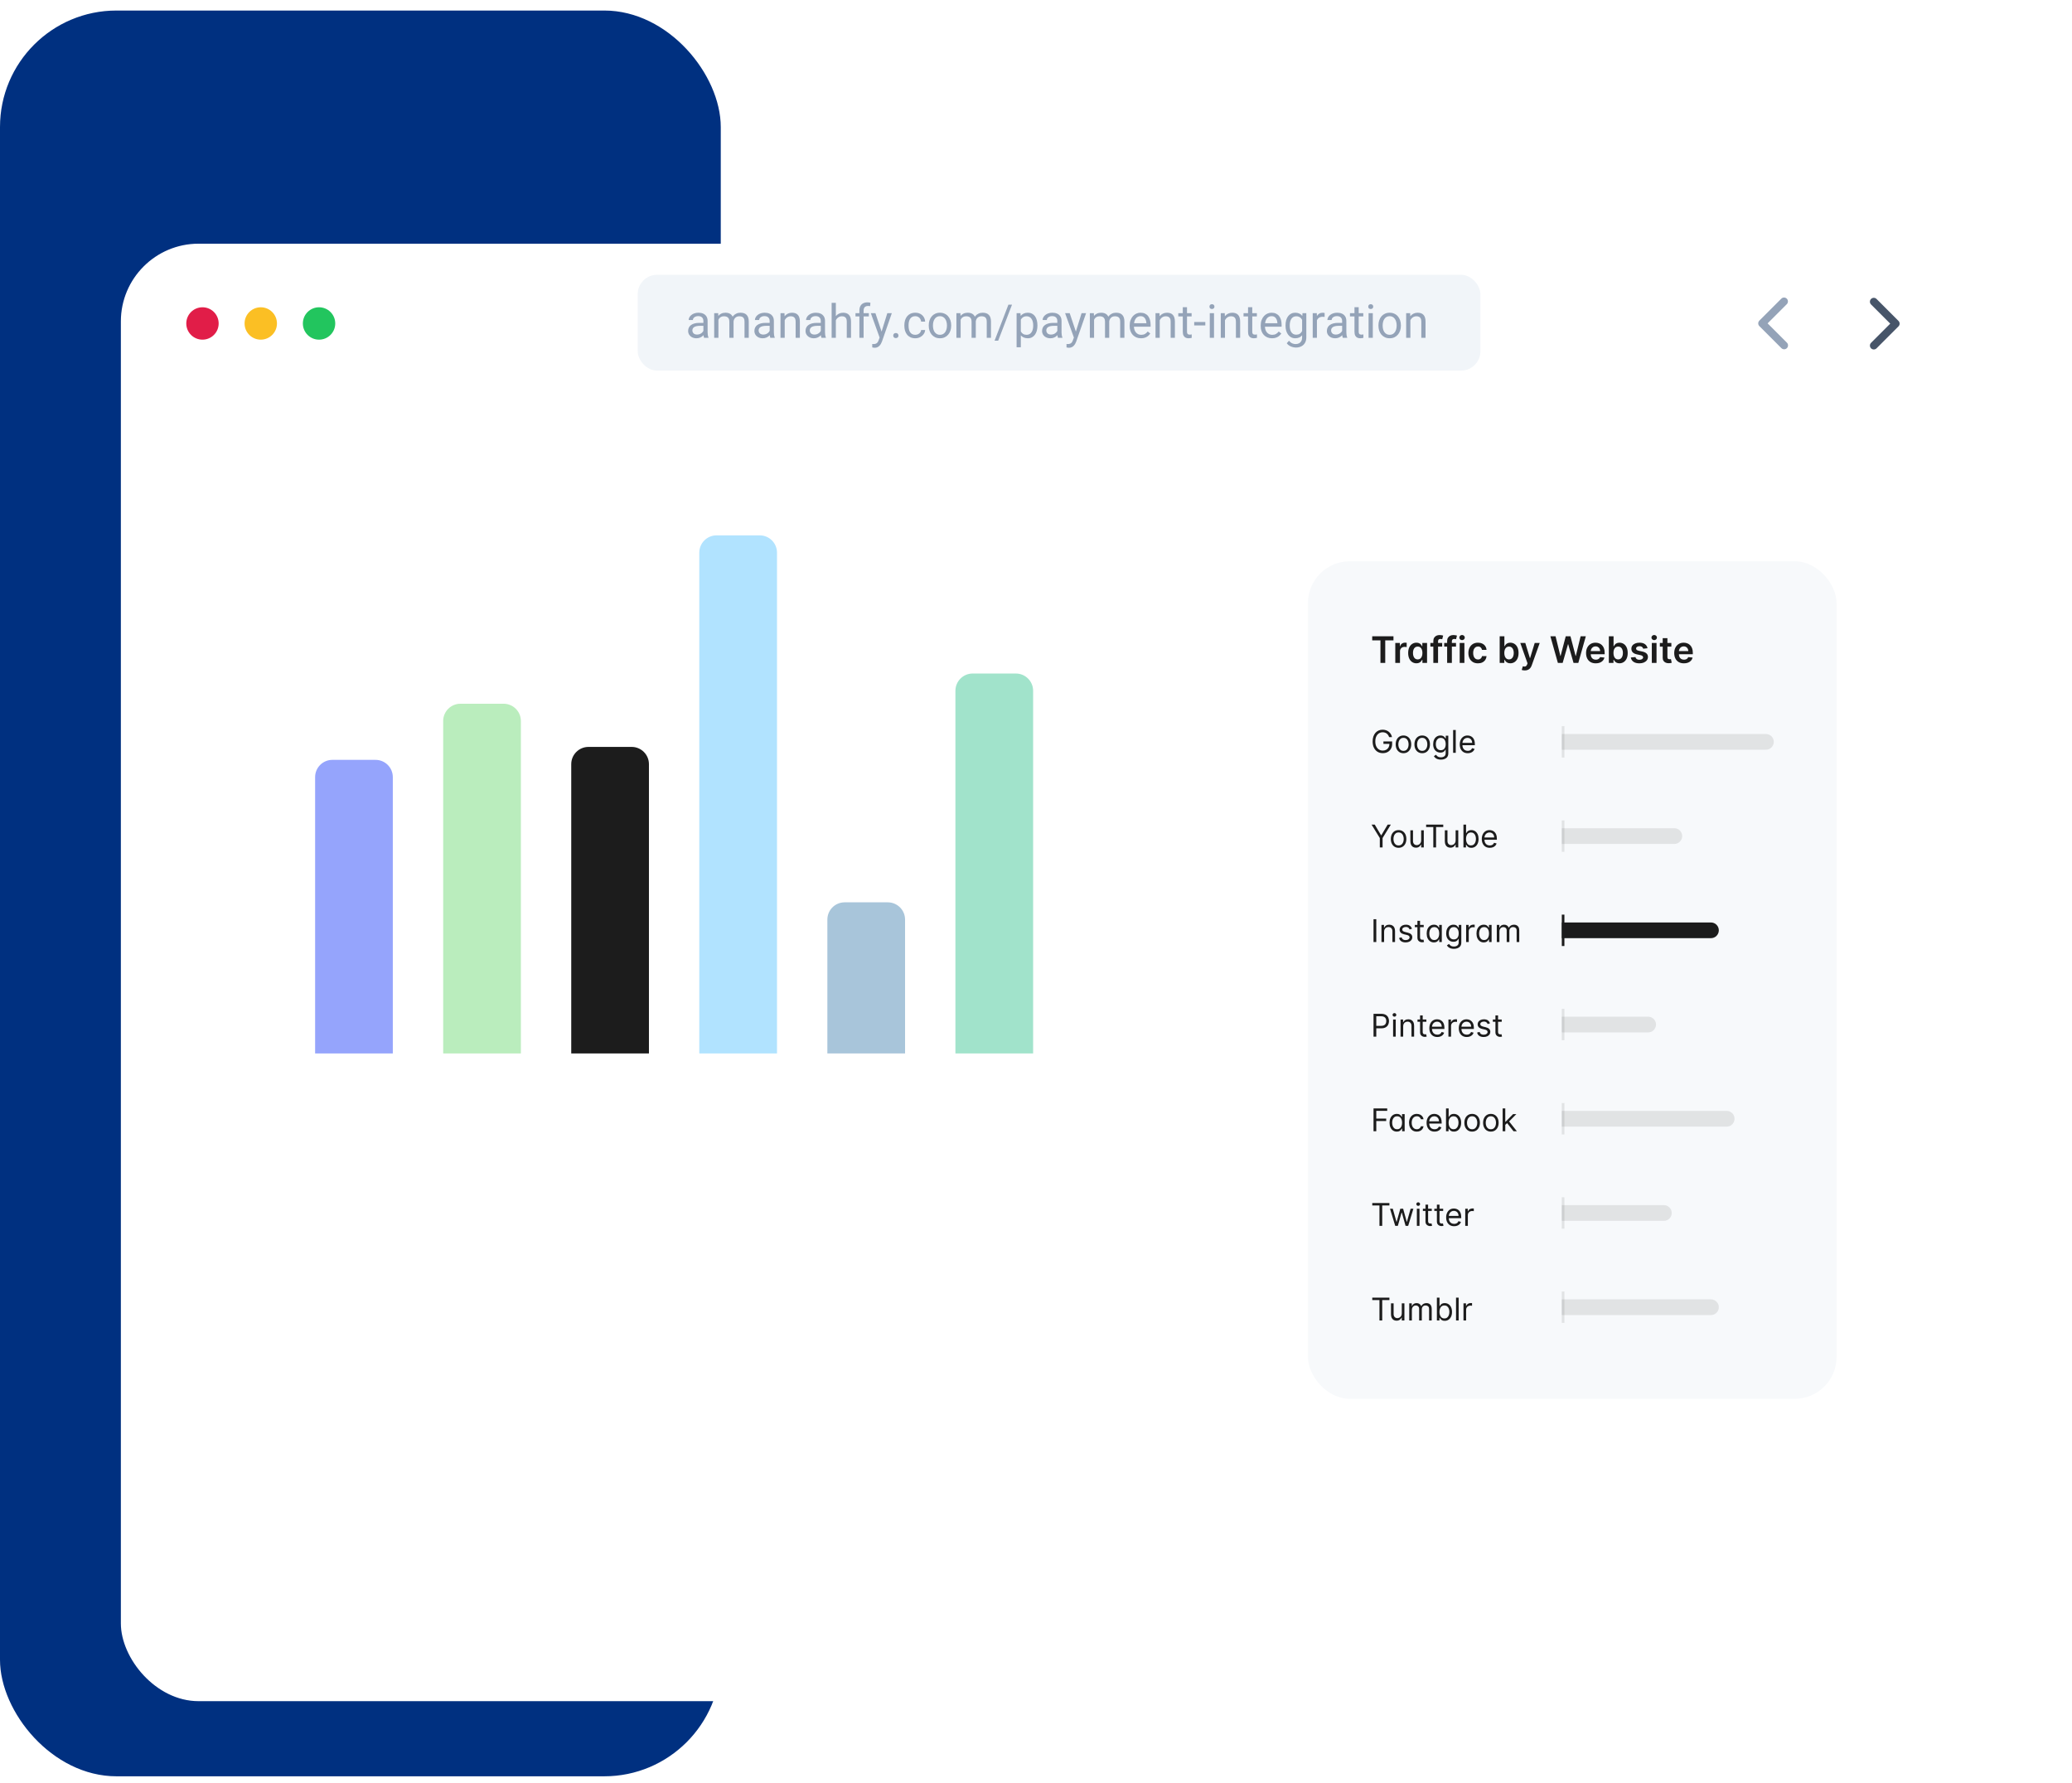 <svg width="480" height="413" viewBox="0 0 480 413" fill="none" xmlns="http://www.w3.org/2000/svg">
<rect y="2.44" width="166.973" height="409" rx="26.986" fill="#003080"/>
<g filter="url(#filter0_dd_177_34510)">
<g clip-path="url(#clip0_177_34510)">
<rect x="28" y="38.44" width="433.917" height="337.591" rx="18.005" fill="white"/>
<path d="M46.905 60.67C44.833 60.67 43.154 58.991 43.154 56.919C43.154 54.847 44.833 53.168 46.905 53.168C48.977 53.168 50.656 54.847 50.656 56.919C50.656 58.991 48.977 60.67 46.905 60.67Z" fill="#E11D48"/>
<g clip-path="url(#clip1_177_34510)">
<path d="M60.409 60.67C58.337 60.67 56.658 58.991 56.658 56.919C56.658 54.847 58.337 53.168 60.409 53.168C62.48 53.168 64.16 54.847 64.16 56.919C64.16 58.991 62.48 60.67 60.409 60.67Z" fill="#FBBF24"/>
</g>
<path d="M73.912 60.67C71.841 60.67 70.161 58.991 70.161 56.919C70.161 54.847 71.841 53.168 73.912 53.168C75.984 53.168 77.663 54.847 77.663 56.919C77.663 58.991 75.984 60.67 73.912 60.67Z" fill="#22C55E"/>
<path d="M409.484 56.895L413.941 61.351C414.027 61.434 414.095 61.533 414.142 61.643C414.19 61.753 414.214 61.871 414.215 61.991C414.217 62.11 414.194 62.229 414.148 62.34C414.103 62.45 414.036 62.551 413.952 62.635C413.867 62.72 413.767 62.787 413.656 62.832C413.546 62.877 413.427 62.9 413.307 62.899C413.188 62.898 413.07 62.873 412.96 62.826C412.85 62.779 412.751 62.71 412.668 62.624L407.575 57.531C407.406 57.363 407.311 57.134 407.311 56.895C407.311 56.656 407.406 56.427 407.575 56.258L412.668 51.166C412.838 51.002 413.065 50.911 413.301 50.913C413.537 50.915 413.763 51.01 413.93 51.177C414.097 51.344 414.191 51.569 414.193 51.806C414.195 52.041 414.105 52.269 413.941 52.439L409.484 56.895Z" fill="#94A3B8"/>
<path d="M437.893 56.959L433.437 52.503C433.273 52.333 433.182 52.105 433.184 51.87C433.187 51.633 433.281 51.408 433.448 51.241C433.615 51.074 433.841 50.979 434.077 50.977C434.313 50.975 434.54 51.066 434.71 51.23L439.803 56.322C439.972 56.491 440.066 56.72 440.066 56.959C440.066 57.198 439.972 57.427 439.803 57.595L434.71 62.688C434.54 62.852 434.313 62.943 434.077 62.941C433.841 62.939 433.615 62.844 433.448 62.677C433.281 62.51 433.187 62.284 433.184 62.048C433.182 61.812 433.273 61.585 433.437 61.415L437.893 56.959Z" fill="#475569"/>
<rect x="147.728" y="45.641" width="195.225" height="22.202" rx="4.501" fill="#F1F5F9"/>
<path d="M162.949 59.266V56.328C162.949 56.103 162.903 55.908 162.812 55.743C162.724 55.574 162.59 55.444 162.411 55.352C162.232 55.261 162.01 55.215 161.746 55.215C161.5 55.215 161.284 55.257 161.097 55.342C160.915 55.426 160.77 55.537 160.665 55.674C160.563 55.811 160.512 55.959 160.512 56.117H159.536C159.536 55.913 159.589 55.711 159.694 55.511C159.8 55.31 159.951 55.129 160.148 54.967C160.348 54.802 160.588 54.672 160.865 54.577C161.147 54.478 161.46 54.429 161.804 54.429C162.219 54.429 162.585 54.499 162.901 54.64C163.221 54.781 163.471 54.994 163.651 55.278C163.833 55.56 163.925 55.913 163.925 56.339V58.997C163.925 59.187 163.941 59.389 163.972 59.604C164.007 59.818 164.058 60.003 164.125 60.158V60.242H163.107C163.058 60.13 163.019 59.98 162.991 59.794C162.963 59.604 162.949 59.428 162.949 59.266ZM163.118 56.782L163.128 57.468H162.142C161.864 57.468 161.616 57.49 161.398 57.536C161.18 57.578 160.997 57.643 160.85 57.731C160.702 57.819 160.589 57.93 160.512 58.063C160.435 58.194 160.396 58.347 160.396 58.523C160.396 58.702 160.436 58.865 160.517 59.013C160.598 59.161 160.719 59.279 160.881 59.366C161.046 59.451 161.249 59.493 161.488 59.493C161.787 59.493 162.05 59.43 162.279 59.303C162.508 59.176 162.689 59.022 162.822 58.839C162.96 58.656 163.033 58.478 163.044 58.306L163.461 58.776C163.436 58.923 163.369 59.087 163.26 59.266C163.151 59.446 163.005 59.618 162.822 59.783C162.643 59.945 162.429 60.08 162.179 60.189C161.933 60.295 161.655 60.348 161.345 60.348C160.959 60.348 160.619 60.272 160.327 60.121C160.039 59.969 159.814 59.767 159.652 59.514C159.494 59.257 159.415 58.971 159.415 58.654C159.415 58.348 159.475 58.079 159.594 57.847C159.714 57.612 159.886 57.416 160.111 57.262C160.336 57.103 160.607 56.984 160.923 56.903C161.24 56.822 161.593 56.782 161.984 56.782H163.118ZM166.43 55.669V60.242H165.449V54.535H166.378L166.43 55.669ZM166.23 57.172L165.776 57.156C165.78 56.766 165.831 56.406 165.929 56.075C166.028 55.741 166.174 55.451 166.367 55.205C166.56 54.958 166.801 54.769 167.09 54.635C167.378 54.498 167.712 54.429 168.092 54.429C168.359 54.429 168.605 54.468 168.83 54.545C169.055 54.619 169.251 54.737 169.416 54.899C169.581 55.06 169.71 55.268 169.801 55.521C169.892 55.774 169.938 56.08 169.938 56.439V60.242H168.962V56.486C168.962 56.188 168.911 55.948 168.809 55.769C168.711 55.59 168.57 55.459 168.387 55.379C168.204 55.294 167.99 55.252 167.744 55.252C167.455 55.252 167.215 55.303 167.021 55.405C166.828 55.507 166.673 55.648 166.557 55.827C166.441 56.006 166.357 56.212 166.304 56.444C166.255 56.673 166.23 56.915 166.23 57.172ZM169.928 56.634L169.274 56.834C169.277 56.522 169.328 56.221 169.426 55.932C169.528 55.644 169.674 55.387 169.864 55.162C170.058 54.937 170.295 54.76 170.576 54.63C170.858 54.496 171.18 54.429 171.542 54.429C171.848 54.429 172.118 54.47 172.354 54.55C172.593 54.631 172.794 54.756 172.955 54.925C173.121 55.09 173.245 55.303 173.33 55.563C173.414 55.824 173.456 56.133 173.456 56.492V60.242H172.475V56.481C172.475 56.161 172.424 55.913 172.322 55.737C172.224 55.558 172.083 55.433 171.9 55.363C171.721 55.289 171.507 55.252 171.257 55.252C171.042 55.252 170.852 55.289 170.687 55.363C170.522 55.437 170.383 55.539 170.27 55.669C170.158 55.795 170.072 55.941 170.012 56.107C169.956 56.272 169.928 56.448 169.928 56.634ZM178.299 59.266V56.328C178.299 56.103 178.253 55.908 178.162 55.743C178.074 55.574 177.94 55.444 177.761 55.352C177.581 55.261 177.36 55.215 177.096 55.215C176.85 55.215 176.634 55.257 176.447 55.342C176.264 55.426 176.12 55.537 176.015 55.674C175.913 55.811 175.862 55.959 175.862 56.117H174.886C174.886 55.913 174.939 55.711 175.044 55.511C175.15 55.31 175.301 55.129 175.498 54.967C175.698 54.802 175.937 54.672 176.215 54.577C176.497 54.478 176.81 54.429 177.154 54.429C177.569 54.429 177.935 54.499 178.251 54.64C178.571 54.781 178.821 54.994 179 55.278C179.183 55.56 179.275 55.913 179.275 56.339V58.997C179.275 59.187 179.29 59.389 179.322 59.604C179.357 59.818 179.408 60.003 179.475 60.158V60.242H178.457C178.408 60.13 178.369 59.98 178.341 59.794C178.313 59.604 178.299 59.428 178.299 59.266ZM178.468 56.782L178.478 57.468H177.492C177.214 57.468 176.966 57.49 176.748 57.536C176.53 57.578 176.347 57.643 176.199 57.731C176.052 57.819 175.939 57.93 175.862 58.063C175.784 58.194 175.746 58.347 175.746 58.523C175.746 58.702 175.786 58.865 175.867 59.013C175.948 59.161 176.069 59.279 176.231 59.366C176.396 59.451 176.599 59.493 176.838 59.493C177.137 59.493 177.4 59.43 177.629 59.303C177.857 59.176 178.039 59.022 178.172 58.839C178.309 58.656 178.383 58.478 178.394 58.306L178.81 58.776C178.786 58.923 178.719 59.087 178.61 59.266C178.501 59.446 178.355 59.618 178.172 59.783C177.993 59.945 177.778 60.08 177.529 60.189C177.283 60.295 177.005 60.348 176.695 60.348C176.308 60.348 175.969 60.272 175.677 60.121C175.389 59.969 175.164 59.767 175.002 59.514C174.844 59.257 174.765 58.971 174.765 58.654C174.765 58.348 174.824 58.079 174.944 57.847C175.064 57.612 175.236 57.416 175.461 57.262C175.686 57.103 175.957 56.984 176.273 56.903C176.59 56.822 176.943 56.782 177.334 56.782H178.468ZM181.786 55.753V60.242H180.81V54.535H181.733L181.786 55.753ZM181.553 57.172L181.147 57.156C181.151 56.766 181.209 56.406 181.321 56.075C181.434 55.741 181.592 55.451 181.796 55.205C182 54.958 182.243 54.769 182.524 54.635C182.809 54.498 183.124 54.429 183.468 54.429C183.75 54.429 184.003 54.468 184.228 54.545C184.453 54.619 184.644 54.739 184.803 54.904C184.964 55.069 185.088 55.284 185.172 55.547C185.256 55.808 185.299 56.126 185.299 56.502V60.242H184.317V56.492C184.317 56.193 184.273 55.954 184.186 55.774C184.098 55.591 183.969 55.459 183.8 55.379C183.632 55.294 183.424 55.252 183.178 55.252C182.935 55.252 182.714 55.303 182.513 55.405C182.317 55.507 182.146 55.648 182.002 55.827C181.861 56.006 181.75 56.212 181.669 56.444C181.592 56.673 181.553 56.915 181.553 57.172ZM190.146 59.266V56.328C190.146 56.103 190.1 55.908 190.009 55.743C189.921 55.574 189.787 55.444 189.608 55.352C189.429 55.261 189.207 55.215 188.943 55.215C188.697 55.215 188.481 55.257 188.295 55.342C188.112 55.426 187.968 55.537 187.862 55.674C187.76 55.811 187.709 55.959 187.709 56.117H186.733C186.733 55.913 186.786 55.711 186.892 55.511C186.997 55.31 187.148 55.129 187.345 54.967C187.546 54.802 187.785 54.672 188.063 54.577C188.344 54.478 188.657 54.429 189.002 54.429C189.416 54.429 189.782 54.499 190.099 54.64C190.419 54.781 190.668 54.994 190.848 55.278C191.031 55.56 191.122 55.913 191.122 56.339V58.997C191.122 59.187 191.138 59.389 191.169 59.604C191.205 59.818 191.256 60.003 191.322 60.158V60.242H190.304C190.255 60.13 190.216 59.98 190.188 59.794C190.16 59.604 190.146 59.428 190.146 59.266ZM190.315 56.782L190.326 57.468H189.339C189.061 57.468 188.813 57.49 188.595 57.536C188.377 57.578 188.194 57.643 188.047 57.731C187.899 57.819 187.787 57.93 187.709 58.063C187.632 58.194 187.593 58.347 187.593 58.523C187.593 58.702 187.634 58.865 187.714 59.013C187.795 59.161 187.917 59.279 188.078 59.366C188.244 59.451 188.446 59.493 188.685 59.493C188.984 59.493 189.248 59.43 189.476 59.303C189.705 59.176 189.886 59.022 190.02 58.839C190.157 58.656 190.231 58.478 190.241 58.306L190.658 58.776C190.633 58.923 190.566 59.087 190.457 59.266C190.348 59.446 190.202 59.618 190.02 59.783C189.84 59.945 189.626 60.08 189.376 60.189C189.13 60.295 188.852 60.348 188.543 60.348C188.156 60.348 187.816 60.272 187.525 60.121C187.236 59.969 187.011 59.767 186.849 59.514C186.691 59.257 186.612 58.971 186.612 58.654C186.612 58.348 186.672 58.079 186.791 57.847C186.911 57.612 187.083 57.416 187.308 57.262C187.533 57.103 187.804 56.984 188.121 56.903C188.437 56.822 188.791 56.782 189.181 56.782H190.315ZM193.633 52.14V60.242H192.657V52.14H193.633ZM193.401 57.172L192.995 57.156C192.998 56.766 193.056 56.406 193.169 56.075C193.281 55.741 193.439 55.451 193.643 55.205C193.847 54.958 194.09 54.769 194.371 54.635C194.656 54.498 194.971 54.429 195.316 54.429C195.597 54.429 195.85 54.468 196.075 54.545C196.3 54.619 196.492 54.739 196.65 54.904C196.812 55.069 196.935 55.284 197.019 55.547C197.104 55.808 197.146 56.126 197.146 56.502V60.242H196.165V56.492C196.165 56.193 196.121 55.954 196.033 55.774C195.945 55.591 195.817 55.459 195.648 55.379C195.479 55.294 195.272 55.252 195.025 55.252C194.783 55.252 194.561 55.303 194.361 55.405C194.164 55.507 193.993 55.648 193.849 55.827C193.708 56.006 193.598 56.212 193.517 56.444C193.439 56.673 193.401 56.915 193.401 57.172ZM200.063 60.242H199.087V53.933C199.087 53.522 199.161 53.175 199.309 52.894C199.46 52.609 199.676 52.395 199.957 52.251C200.239 52.103 200.573 52.029 200.96 52.029C201.072 52.029 201.185 52.036 201.297 52.05C201.413 52.064 201.526 52.085 201.635 52.114L201.582 52.91C201.508 52.892 201.424 52.88 201.329 52.873C201.237 52.866 201.146 52.862 201.055 52.862C200.847 52.862 200.668 52.905 200.517 52.989C200.369 53.07 200.256 53.19 200.179 53.348C200.102 53.506 200.063 53.701 200.063 53.933V60.242ZM201.276 54.535V55.284H198.185V54.535H201.276ZM203.966 59.651L205.554 54.535H206.598L204.309 61.123C204.256 61.264 204.186 61.415 204.098 61.577C204.014 61.742 203.905 61.898 203.771 62.046C203.638 62.194 203.476 62.313 203.286 62.405C203.099 62.5 202.876 62.547 202.616 62.547C202.539 62.547 202.44 62.537 202.321 62.516C202.201 62.494 202.117 62.477 202.067 62.463L202.062 61.672C202.09 61.675 202.134 61.679 202.194 61.682C202.257 61.689 202.301 61.693 202.326 61.693C202.547 61.693 202.736 61.663 202.89 61.603C203.045 61.547 203.175 61.45 203.281 61.313C203.39 61.179 203.483 60.995 203.56 60.759L203.966 59.651ZM202.801 54.535L204.283 58.965L204.536 59.994L203.834 60.353L201.735 54.535H202.801ZM206.926 59.725C206.926 59.56 206.976 59.421 207.078 59.308C207.184 59.192 207.335 59.134 207.532 59.134C207.729 59.134 207.878 59.192 207.98 59.308C208.086 59.421 208.139 59.56 208.139 59.725C208.139 59.887 208.086 60.024 207.98 60.137C207.878 60.249 207.729 60.305 207.532 60.305C207.335 60.305 207.184 60.249 207.078 60.137C206.976 60.024 206.926 59.887 206.926 59.725ZM212.042 59.546C212.274 59.546 212.489 59.498 212.686 59.403C212.883 59.308 213.044 59.178 213.171 59.013C213.298 58.844 213.37 58.653 213.387 58.438H214.316C214.298 58.776 214.184 59.09 213.973 59.382C213.765 59.671 213.493 59.904 213.155 60.084C212.818 60.26 212.447 60.348 212.042 60.348C211.613 60.348 211.239 60.272 210.919 60.121C210.602 59.969 210.338 59.762 210.127 59.498C209.92 59.235 209.763 58.932 209.658 58.591C209.556 58.246 209.505 57.882 209.505 57.499V57.278C209.505 56.894 209.556 56.532 209.658 56.191C209.763 55.846 209.92 55.542 210.127 55.278C210.338 55.015 210.602 54.807 210.919 54.656C211.239 54.505 211.613 54.429 212.042 54.429C212.489 54.429 212.879 54.521 213.213 54.703C213.547 54.883 213.809 55.129 213.999 55.442C214.193 55.751 214.298 56.103 214.316 56.497H213.387C213.37 56.261 213.303 56.048 213.187 55.859C213.074 55.669 212.92 55.517 212.723 55.405C212.529 55.289 212.302 55.231 212.042 55.231C211.743 55.231 211.492 55.291 211.288 55.41C211.087 55.526 210.927 55.685 210.808 55.885C210.692 56.082 210.607 56.302 210.555 56.544C210.505 56.783 210.481 57.028 210.481 57.278V57.499C210.481 57.749 210.505 57.995 210.555 58.238C210.604 58.48 210.686 58.7 210.803 58.897C210.922 59.094 211.082 59.252 211.283 59.372C211.486 59.488 211.74 59.546 212.042 59.546ZM215.154 57.452V57.33C215.154 56.919 215.214 56.537 215.334 56.186C215.453 55.831 215.626 55.523 215.851 55.263C216.076 54.999 216.348 54.795 216.668 54.651C216.988 54.503 217.347 54.429 217.744 54.429C218.145 54.429 218.506 54.503 218.826 54.651C219.149 54.795 219.423 54.999 219.648 55.263C219.877 55.523 220.051 55.831 220.171 56.186C220.29 56.537 220.35 56.919 220.35 57.33V57.452C220.35 57.863 220.29 58.245 220.171 58.596C220.051 58.948 219.877 59.256 219.648 59.519C219.423 59.78 219.151 59.984 218.831 60.131C218.514 60.276 218.156 60.348 217.755 60.348C217.354 60.348 216.993 60.276 216.673 60.131C216.353 59.984 216.079 59.78 215.851 59.519C215.626 59.256 215.453 58.948 215.334 58.596C215.214 58.245 215.154 57.863 215.154 57.452ZM216.13 57.33V57.452C216.13 57.736 216.164 58.005 216.23 58.259C216.297 58.508 216.397 58.73 216.531 58.923C216.668 59.117 216.839 59.27 217.043 59.382C217.247 59.491 217.484 59.546 217.755 59.546C218.022 59.546 218.256 59.491 218.456 59.382C218.66 59.27 218.829 59.117 218.963 58.923C219.096 58.73 219.197 58.508 219.263 58.259C219.334 58.005 219.369 57.736 219.369 57.452V57.33C219.369 57.049 219.334 56.783 219.263 56.534C219.197 56.281 219.095 56.057 218.957 55.864C218.824 55.667 218.655 55.512 218.451 55.4C218.251 55.287 218.015 55.231 217.744 55.231C217.477 55.231 217.241 55.287 217.037 55.4C216.837 55.512 216.668 55.667 216.531 55.864C216.397 56.057 216.297 56.281 216.23 56.534C216.164 56.783 216.13 57.049 216.13 57.33ZM222.544 55.669V60.242H221.563V54.535H222.492L222.544 55.669ZM222.344 57.172L221.89 57.156C221.894 56.766 221.945 56.406 222.043 56.075C222.142 55.741 222.288 55.451 222.481 55.205C222.674 54.958 222.915 54.769 223.204 54.635C223.492 54.498 223.826 54.429 224.206 54.429C224.473 54.429 224.719 54.468 224.944 54.545C225.169 54.619 225.365 54.737 225.53 54.899C225.695 55.06 225.824 55.268 225.915 55.521C226.006 55.774 226.052 56.08 226.052 56.439V60.242H225.076V56.486C225.076 56.188 225.025 55.948 224.923 55.769C224.825 55.59 224.684 55.459 224.501 55.379C224.318 55.294 224.104 55.252 223.858 55.252C223.569 55.252 223.329 55.303 223.135 55.405C222.942 55.507 222.787 55.648 222.671 55.827C222.555 56.006 222.471 56.212 222.418 56.444C222.369 56.673 222.344 56.915 222.344 57.172ZM226.042 56.634L225.388 56.834C225.391 56.522 225.442 56.221 225.54 55.932C225.642 55.644 225.788 55.387 225.978 55.162C226.172 54.937 226.409 54.76 226.69 54.63C226.972 54.496 227.294 54.429 227.656 54.429C227.962 54.429 228.232 54.47 228.468 54.55C228.707 54.631 228.908 54.756 229.069 54.925C229.235 55.09 229.359 55.303 229.444 55.563C229.528 55.824 229.57 56.133 229.57 56.492V60.242H228.589V56.481C228.589 56.161 228.538 55.913 228.436 55.737C228.338 55.558 228.197 55.433 228.014 55.363C227.835 55.289 227.621 55.252 227.371 55.252C227.156 55.252 226.966 55.289 226.801 55.363C226.636 55.437 226.497 55.539 226.384 55.669C226.272 55.795 226.186 55.941 226.126 56.107C226.07 56.272 226.042 56.448 226.042 56.634ZM234.444 52.562L231.243 60.901H230.404L233.611 52.562H234.444ZM236.486 55.632V62.436H235.505V54.535H236.401L236.486 55.632ZM240.331 57.341V57.452C240.331 57.867 240.282 58.252 240.184 58.607C240.085 58.959 239.941 59.264 239.751 59.525C239.565 59.785 239.334 59.987 239.06 60.131C238.786 60.276 238.471 60.348 238.116 60.348C237.754 60.348 237.434 60.288 237.156 60.168C236.878 60.049 236.642 59.875 236.449 59.646C236.255 59.417 236.101 59.143 235.985 58.823C235.872 58.503 235.795 58.143 235.753 57.742V57.151C235.795 56.729 235.874 56.351 235.99 56.017C236.106 55.683 236.259 55.398 236.449 55.162C236.642 54.923 236.876 54.742 237.15 54.619C237.425 54.492 237.741 54.429 238.1 54.429C238.459 54.429 238.777 54.499 239.055 54.64C239.333 54.777 239.566 54.974 239.756 55.231C239.946 55.488 240.089 55.795 240.184 56.154C240.282 56.509 240.331 56.905 240.331 57.341ZM239.35 57.452V57.341C239.35 57.056 239.32 56.789 239.26 56.539C239.201 56.286 239.107 56.064 238.981 55.874C238.858 55.681 238.7 55.53 238.506 55.421C238.313 55.308 238.082 55.252 237.815 55.252C237.569 55.252 237.354 55.294 237.172 55.379C236.992 55.463 236.839 55.577 236.713 55.721C236.586 55.862 236.482 56.024 236.401 56.207C236.324 56.386 236.266 56.572 236.227 56.766V58.132C236.298 58.378 236.396 58.61 236.523 58.828C236.649 59.043 236.818 59.217 237.029 59.351C237.24 59.481 237.506 59.546 237.826 59.546C238.089 59.546 238.316 59.491 238.506 59.382C238.7 59.27 238.858 59.117 238.981 58.923C239.107 58.73 239.201 58.508 239.26 58.259C239.32 58.005 239.35 57.736 239.35 57.452ZM244.941 59.266V56.328C244.941 56.103 244.896 55.908 244.804 55.743C244.716 55.574 244.583 55.444 244.403 55.352C244.224 55.261 244.003 55.215 243.739 55.215C243.493 55.215 243.276 55.257 243.09 55.342C242.907 55.426 242.763 55.537 242.657 55.674C242.555 55.811 242.504 55.959 242.504 56.117H241.529C241.529 55.913 241.581 55.711 241.687 55.511C241.792 55.31 241.944 55.129 242.14 54.967C242.341 54.802 242.58 54.672 242.858 54.577C243.139 54.478 243.452 54.429 243.797 54.429C244.212 54.429 244.577 54.499 244.894 54.64C245.214 54.781 245.464 54.994 245.643 55.278C245.826 55.56 245.917 55.913 245.917 56.339V58.997C245.917 59.187 245.933 59.389 245.965 59.604C246 59.818 246.051 60.003 246.118 60.158V60.242H245.1C245.05 60.13 245.012 59.98 244.984 59.794C244.956 59.604 244.941 59.428 244.941 59.266ZM245.11 56.782L245.121 57.468H244.134C243.857 57.468 243.609 57.49 243.391 57.536C243.173 57.578 242.99 57.643 242.842 57.731C242.694 57.819 242.582 57.93 242.504 58.063C242.427 58.194 242.388 58.347 242.388 58.523C242.388 58.702 242.429 58.865 242.51 59.013C242.591 59.161 242.712 59.279 242.874 59.366C243.039 59.451 243.241 59.493 243.48 59.493C243.779 59.493 244.043 59.43 244.272 59.303C244.5 59.176 244.681 59.022 244.815 58.839C244.952 58.656 245.026 58.478 245.036 58.306L245.453 58.776C245.428 58.923 245.362 59.087 245.253 59.266C245.144 59.446 244.998 59.618 244.815 59.783C244.635 59.945 244.421 60.08 244.171 60.189C243.925 60.295 243.647 60.348 243.338 60.348C242.951 60.348 242.612 60.272 242.32 60.121C242.031 59.969 241.806 59.767 241.645 59.514C241.486 59.257 241.407 58.971 241.407 58.654C241.407 58.348 241.467 58.079 241.587 57.847C241.706 57.612 241.879 57.416 242.104 57.262C242.329 57.103 242.599 56.984 242.916 56.903C243.232 56.822 243.586 56.782 243.976 56.782H245.11ZM248.971 59.651L250.559 54.535H251.604L249.314 61.123C249.262 61.264 249.191 61.415 249.103 61.577C249.019 61.742 248.91 61.898 248.776 62.046C248.643 62.194 248.481 62.313 248.291 62.405C248.105 62.5 247.881 62.547 247.621 62.547C247.544 62.547 247.445 62.537 247.326 62.516C247.206 62.494 247.122 62.477 247.072 62.463L247.067 61.672C247.095 61.675 247.139 61.679 247.199 61.682C247.262 61.689 247.306 61.693 247.331 61.693C247.552 61.693 247.741 61.663 247.895 61.603C248.05 61.547 248.18 61.45 248.286 61.313C248.395 61.179 248.488 60.995 248.565 60.759L248.971 59.651ZM247.806 54.535L249.288 58.965L249.541 59.994L248.84 60.353L246.74 54.535H247.806ZM253.455 55.669V60.242H252.474V54.535H253.402L253.455 55.669ZM253.255 57.172L252.801 57.156C252.805 56.766 252.855 56.406 252.954 56.075C253.052 55.741 253.198 55.451 253.392 55.205C253.585 54.958 253.826 54.769 254.114 54.635C254.403 54.498 254.737 54.429 255.117 54.429C255.384 54.429 255.63 54.468 255.855 54.545C256.08 54.619 256.275 54.737 256.441 54.899C256.606 55.06 256.734 55.268 256.826 55.521C256.917 55.774 256.963 56.08 256.963 56.439V60.242H255.987V56.486C255.987 56.188 255.936 55.948 255.834 55.769C255.736 55.59 255.595 55.459 255.412 55.379C255.229 55.294 255.015 55.252 254.769 55.252C254.48 55.252 254.239 55.303 254.046 55.405C253.852 55.507 253.698 55.648 253.582 55.827C253.466 56.006 253.381 56.212 253.328 56.444C253.279 56.673 253.255 56.915 253.255 57.172ZM256.952 56.634L256.298 56.834C256.302 56.522 256.353 56.221 256.451 55.932C256.553 55.644 256.699 55.387 256.889 55.162C257.082 54.937 257.32 54.76 257.601 54.63C257.882 54.496 258.204 54.429 258.566 54.429C258.872 54.429 259.143 54.47 259.379 54.55C259.618 54.631 259.818 54.756 259.98 54.925C260.145 55.09 260.27 55.303 260.355 55.563C260.439 55.824 260.481 56.133 260.481 56.492V60.242H259.5V56.481C259.5 56.161 259.449 55.913 259.347 55.737C259.249 55.558 259.108 55.433 258.925 55.363C258.746 55.289 258.531 55.252 258.282 55.252C258.067 55.252 257.877 55.289 257.712 55.363C257.547 55.437 257.408 55.539 257.295 55.669C257.183 55.795 257.096 55.941 257.037 56.107C256.98 56.272 256.952 56.448 256.952 56.634ZM264.327 60.348C263.929 60.348 263.569 60.281 263.245 60.147C262.925 60.01 262.649 59.818 262.417 59.572C262.188 59.326 262.013 59.034 261.89 58.697C261.766 58.359 261.705 57.99 261.705 57.589V57.367C261.705 56.903 261.774 56.49 261.911 56.128C262.048 55.762 262.234 55.453 262.47 55.199C262.705 54.946 262.973 54.754 263.272 54.624C263.57 54.494 263.88 54.429 264.2 54.429C264.608 54.429 264.96 54.499 265.255 54.64C265.554 54.781 265.798 54.978 265.988 55.231C266.178 55.481 266.319 55.776 266.41 56.117C266.502 56.455 266.547 56.824 266.547 57.225V57.663H262.285V56.866H265.571V56.792C265.557 56.539 265.505 56.293 265.413 56.054C265.325 55.815 265.185 55.618 264.991 55.463C264.798 55.308 264.534 55.231 264.2 55.231C263.978 55.231 263.774 55.278 263.588 55.373C263.402 55.465 263.242 55.602 263.108 55.785C262.974 55.968 262.871 56.191 262.797 56.455C262.723 56.718 262.686 57.023 262.686 57.367V57.589C262.686 57.86 262.723 58.114 262.797 58.354C262.874 58.589 262.985 58.797 263.129 58.976C263.277 59.155 263.454 59.296 263.662 59.398C263.873 59.5 264.112 59.551 264.379 59.551C264.724 59.551 265.016 59.481 265.255 59.34C265.494 59.199 265.703 59.011 265.883 58.776L266.473 59.245C266.35 59.431 266.194 59.609 266.004 59.778C265.814 59.947 265.58 60.084 265.302 60.189C265.028 60.295 264.703 60.348 264.327 60.348ZM268.662 55.753V60.242H267.687V54.535H268.61L268.662 55.753ZM268.43 57.172L268.024 57.156C268.028 56.766 268.086 56.406 268.198 56.075C268.311 55.741 268.469 55.451 268.673 55.205C268.877 54.958 269.12 54.769 269.401 54.635C269.686 54.498 270.001 54.429 270.345 54.429C270.627 54.429 270.88 54.468 271.105 54.545C271.33 54.619 271.521 54.739 271.68 54.904C271.841 55.069 271.965 55.284 272.049 55.547C272.133 55.808 272.176 56.126 272.176 56.502V60.242H271.194V56.492C271.194 56.193 271.15 55.954 271.063 55.774C270.975 55.591 270.846 55.459 270.677 55.379C270.509 55.294 270.301 55.252 270.055 55.252C269.812 55.252 269.591 55.303 269.39 55.405C269.194 55.507 269.023 55.648 268.879 55.827C268.738 56.006 268.627 56.212 268.546 56.444C268.469 56.673 268.43 56.915 268.43 57.172ZM276.047 54.535V55.284H272.962V54.535H276.047ZM274.006 53.147H274.982V58.828C274.982 59.022 275.012 59.168 275.071 59.266C275.131 59.365 275.209 59.43 275.304 59.461C275.399 59.493 275.5 59.509 275.609 59.509C275.69 59.509 275.775 59.502 275.863 59.488C275.954 59.47 276.023 59.456 276.068 59.446L276.074 60.242C275.996 60.267 275.894 60.289 275.768 60.311C275.645 60.335 275.495 60.348 275.319 60.348C275.08 60.348 274.86 60.3 274.66 60.205C274.46 60.11 274.3 59.952 274.18 59.73C274.064 59.505 274.006 59.203 274.006 58.823V53.147ZM279.223 56.576V57.378H276.649V56.576H279.223ZM281.238 54.535V60.242H280.257V54.535H281.238ZM280.183 53.021C280.183 52.862 280.23 52.729 280.325 52.62C280.424 52.511 280.568 52.456 280.758 52.456C280.944 52.456 281.087 52.511 281.185 52.62C281.287 52.729 281.338 52.862 281.338 53.021C281.338 53.172 281.287 53.302 281.185 53.411C281.087 53.517 280.944 53.569 280.758 53.569C280.568 53.569 280.424 53.517 280.325 53.411C280.23 53.302 280.183 53.172 280.183 53.021ZM283.78 55.753V60.242H282.804V54.535H283.728L283.78 55.753ZM283.548 57.172L283.142 57.156C283.146 56.766 283.204 56.406 283.316 56.075C283.429 55.741 283.587 55.451 283.791 55.205C283.995 54.958 284.237 54.769 284.519 54.635C284.804 54.498 285.118 54.429 285.463 54.429C285.744 54.429 285.997 54.468 286.223 54.545C286.448 54.619 286.639 54.739 286.797 54.904C286.959 55.069 287.082 55.284 287.167 55.547C287.251 55.808 287.293 56.126 287.293 56.502V60.242H286.312V56.492C286.312 56.193 286.268 55.954 286.18 55.774C286.092 55.591 285.964 55.459 285.795 55.379C285.626 55.294 285.419 55.252 285.173 55.252C284.93 55.252 284.709 55.303 284.508 55.405C284.311 55.507 284.141 55.648 283.997 55.827C283.856 56.006 283.745 56.212 283.664 56.444C283.587 56.673 283.548 56.915 283.548 57.172ZM291.165 54.535V55.284H288.079V54.535H291.165ZM289.124 53.147H290.1V58.828C290.1 59.022 290.129 59.168 290.189 59.266C290.249 59.365 290.326 59.43 290.421 59.461C290.516 59.493 290.618 59.509 290.727 59.509C290.808 59.509 290.893 59.502 290.98 59.488C291.072 59.47 291.14 59.456 291.186 59.446L291.191 60.242C291.114 60.267 291.012 60.289 290.886 60.311C290.762 60.335 290.613 60.348 290.437 60.348C290.198 60.348 289.978 60.3 289.778 60.205C289.577 60.11 289.417 59.952 289.298 59.73C289.182 59.505 289.124 59.203 289.124 58.823V53.147ZM294.678 60.348C294.281 60.348 293.92 60.281 293.597 60.147C293.277 60.01 293.001 59.818 292.769 59.572C292.54 59.326 292.364 59.034 292.241 58.697C292.118 58.359 292.057 57.99 292.057 57.589V57.367C292.057 56.903 292.125 56.49 292.262 56.128C292.399 55.762 292.586 55.453 292.821 55.199C293.057 54.946 293.324 54.754 293.623 54.624C293.922 54.494 294.232 54.429 294.552 54.429C294.959 54.429 295.311 54.499 295.607 54.64C295.905 54.781 296.15 54.978 296.34 55.231C296.53 55.481 296.67 55.776 296.762 56.117C296.853 56.455 296.899 56.824 296.899 57.225V57.663H292.637V56.866H295.923V56.792C295.909 56.539 295.856 56.293 295.765 56.054C295.677 55.815 295.536 55.618 295.343 55.463C295.149 55.308 294.886 55.231 294.552 55.231C294.33 55.231 294.126 55.278 293.94 55.373C293.753 55.465 293.593 55.602 293.46 55.785C293.326 55.968 293.222 56.191 293.148 56.455C293.075 56.718 293.038 57.023 293.038 57.367V57.589C293.038 57.86 293.075 58.114 293.148 58.354C293.226 58.589 293.337 58.797 293.481 58.976C293.628 59.155 293.806 59.296 294.014 59.398C294.224 59.5 294.464 59.551 294.731 59.551C295.076 59.551 295.367 59.481 295.607 59.34C295.846 59.199 296.055 59.011 296.234 58.776L296.825 59.245C296.702 59.431 296.545 59.609 296.356 59.778C296.166 59.947 295.932 60.084 295.654 60.189C295.38 60.295 295.054 60.348 294.678 60.348ZM301.736 54.535H302.622V60.121C302.622 60.624 302.52 61.053 302.316 61.408C302.112 61.763 301.827 62.032 301.462 62.215C301.099 62.401 300.681 62.494 300.206 62.494C300.009 62.494 299.777 62.463 299.51 62.4C299.246 62.34 298.986 62.236 298.729 62.088C298.476 61.944 298.263 61.749 298.091 61.503L298.603 60.922C298.842 61.211 299.091 61.411 299.352 61.524C299.615 61.636 299.876 61.693 300.132 61.693C300.442 61.693 300.709 61.635 300.934 61.519C301.159 61.403 301.333 61.23 301.456 61.002C301.583 60.777 301.646 60.499 301.646 60.168V55.79L301.736 54.535ZM297.806 57.452V57.341C297.806 56.905 297.857 56.509 297.959 56.154C298.065 55.795 298.214 55.488 298.407 55.231C298.604 54.974 298.842 54.777 299.12 54.64C299.397 54.499 299.71 54.429 300.058 54.429C300.417 54.429 300.73 54.492 300.997 54.619C301.268 54.742 301.497 54.923 301.683 55.162C301.873 55.398 302.023 55.683 302.132 56.017C302.241 56.351 302.316 56.729 302.358 57.151V57.636C302.32 58.055 302.244 58.431 302.132 58.765C302.023 59.099 301.873 59.384 301.683 59.62C301.497 59.855 301.268 60.036 300.997 60.163C300.727 60.286 300.41 60.348 300.048 60.348C299.707 60.348 299.397 60.276 299.12 60.131C298.845 59.987 298.61 59.785 298.413 59.525C298.216 59.264 298.065 58.959 297.959 58.607C297.857 58.252 297.806 57.867 297.806 57.452ZM298.782 57.341V57.452C298.782 57.736 298.81 58.004 298.866 58.253C298.926 58.503 299.016 58.723 299.135 58.913C299.258 59.103 299.415 59.252 299.605 59.361C299.795 59.467 300.022 59.519 300.285 59.519C300.609 59.519 300.876 59.451 301.087 59.314C301.298 59.176 301.465 58.995 301.588 58.77C301.715 58.545 301.813 58.301 301.884 58.037V56.766C301.845 56.572 301.785 56.386 301.704 56.207C301.627 56.024 301.525 55.862 301.398 55.721C301.275 55.577 301.122 55.463 300.939 55.379C300.757 55.294 300.542 55.252 300.296 55.252C300.029 55.252 299.798 55.308 299.605 55.421C299.415 55.53 299.258 55.681 299.135 55.874C299.016 56.064 298.926 56.286 298.866 56.539C298.81 56.789 298.782 57.056 298.782 57.341ZM305.08 55.431V60.242H304.104V54.535H305.054L305.08 55.431ZM306.863 54.503L306.858 55.41C306.777 55.393 306.7 55.382 306.626 55.379C306.555 55.372 306.474 55.368 306.383 55.368C306.158 55.368 305.959 55.403 305.787 55.474C305.615 55.544 305.469 55.642 305.349 55.769C305.23 55.896 305.135 56.047 305.064 56.223C304.998 56.395 304.954 56.585 304.932 56.792L304.658 56.951C304.658 56.606 304.692 56.282 304.758 55.98C304.829 55.678 304.936 55.41 305.08 55.178C305.224 54.943 305.407 54.76 305.629 54.63C305.854 54.496 306.121 54.429 306.431 54.429C306.501 54.429 306.582 54.438 306.673 54.456C306.765 54.47 306.828 54.485 306.863 54.503ZM310.919 59.266V56.328C310.919 56.103 310.874 55.908 310.782 55.743C310.694 55.574 310.561 55.444 310.381 55.352C310.202 55.261 309.981 55.215 309.717 55.215C309.471 55.215 309.254 55.257 309.068 55.342C308.885 55.426 308.741 55.537 308.635 55.674C308.533 55.811 308.482 55.959 308.482 56.117H307.507C307.507 55.913 307.559 55.711 307.665 55.511C307.77 55.31 307.922 55.129 308.118 54.967C308.319 54.802 308.558 54.672 308.836 54.577C309.117 54.478 309.43 54.429 309.775 54.429C310.19 54.429 310.555 54.499 310.872 54.64C311.192 54.781 311.442 54.994 311.621 55.278C311.804 55.56 311.895 55.913 311.895 56.339V58.997C311.895 59.187 311.911 59.389 311.943 59.604C311.978 59.818 312.029 60.003 312.096 60.158V60.242H311.078C311.028 60.13 310.99 59.98 310.962 59.794C310.934 59.604 310.919 59.428 310.919 59.266ZM311.088 56.782L311.099 57.468H310.112C309.835 57.468 309.587 57.49 309.369 57.536C309.151 57.578 308.968 57.643 308.82 57.731C308.672 57.819 308.56 57.93 308.482 58.063C308.405 58.194 308.366 58.347 308.366 58.523C308.366 58.702 308.407 58.865 308.488 59.013C308.569 59.161 308.69 59.279 308.852 59.366C309.017 59.451 309.219 59.493 309.458 59.493C309.757 59.493 310.021 59.43 310.25 59.303C310.478 59.176 310.659 59.022 310.793 58.839C310.93 58.656 311.004 58.478 311.014 58.306L311.431 58.776C311.406 58.923 311.34 59.087 311.231 59.266C311.122 59.446 310.976 59.618 310.793 59.783C310.613 59.945 310.399 60.08 310.149 60.189C309.903 60.295 309.625 60.348 309.316 60.348C308.929 60.348 308.59 60.272 308.298 60.121C308.009 59.969 307.784 59.767 307.623 59.514C307.464 59.257 307.385 58.971 307.385 58.654C307.385 58.348 307.445 58.079 307.565 57.847C307.684 57.612 307.856 57.416 308.082 57.262C308.307 57.103 308.577 56.984 308.894 56.903C309.21 56.822 309.564 56.782 309.954 56.782H311.088ZM315.82 54.535V55.284H312.734V54.535H315.82ZM313.778 53.147H314.754V58.828C314.754 59.022 314.784 59.168 314.844 59.266C314.904 59.365 314.981 59.43 315.076 59.461C315.171 59.493 315.273 59.509 315.382 59.509C315.463 59.509 315.547 59.502 315.635 59.488C315.727 59.47 315.795 59.456 315.841 59.446L315.846 60.242C315.769 60.267 315.667 60.289 315.54 60.311C315.417 60.335 315.268 60.348 315.092 60.348C314.853 60.348 314.633 60.3 314.432 60.205C314.232 60.11 314.072 59.952 313.952 59.73C313.836 59.505 313.778 59.203 313.778 58.823V53.147ZM318.025 54.535V60.242H317.044V54.535H318.025ZM316.97 53.021C316.97 52.862 317.017 52.729 317.112 52.62C317.211 52.511 317.355 52.456 317.545 52.456C317.731 52.456 317.873 52.511 317.972 52.62C318.074 52.729 318.125 52.862 318.125 53.021C318.125 53.172 318.074 53.302 317.972 53.411C317.873 53.517 317.731 53.569 317.545 53.569C317.355 53.569 317.211 53.517 317.112 53.411C317.017 53.302 316.97 53.172 316.97 53.021ZM319.333 57.452V57.33C319.333 56.919 319.393 56.537 319.512 56.186C319.632 55.831 319.804 55.523 320.029 55.263C320.254 54.999 320.527 54.795 320.847 54.651C321.167 54.503 321.525 54.429 321.923 54.429C322.324 54.429 322.684 54.503 323.004 54.651C323.328 54.795 323.602 54.999 323.827 55.263C324.056 55.523 324.23 55.831 324.349 56.186C324.469 56.537 324.529 56.919 324.529 57.33V57.452C324.529 57.863 324.469 58.245 324.349 58.596C324.23 58.948 324.056 59.256 323.827 59.519C323.602 59.78 323.329 59.984 323.009 60.131C322.693 60.276 322.334 60.348 321.933 60.348C321.532 60.348 321.172 60.276 320.852 60.131C320.532 59.984 320.258 59.78 320.029 59.519C319.804 59.256 319.632 58.948 319.512 58.596C319.393 58.245 319.333 57.863 319.333 57.452ZM320.309 57.33V57.452C320.309 57.736 320.342 58.005 320.409 58.259C320.476 58.508 320.576 58.73 320.71 58.923C320.847 59.117 321.017 59.27 321.221 59.382C321.425 59.491 321.663 59.546 321.933 59.546C322.201 59.546 322.434 59.491 322.635 59.382C322.839 59.27 323.008 59.117 323.141 58.923C323.275 58.73 323.375 58.508 323.442 58.259C323.512 58.005 323.547 57.736 323.547 57.452V57.33C323.547 57.049 323.512 56.783 323.442 56.534C323.375 56.281 323.273 56.057 323.136 55.864C323.002 55.667 322.834 55.512 322.63 55.4C322.429 55.287 322.194 55.231 321.923 55.231C321.656 55.231 321.42 55.287 321.216 55.4C321.016 55.512 320.847 55.667 320.71 55.864C320.576 56.057 320.476 56.281 320.409 56.534C320.342 56.783 320.309 57.049 320.309 57.33ZM326.728 55.753V60.242H325.752V54.535H326.675L326.728 55.753ZM326.496 57.172L326.09 57.156C326.093 56.766 326.151 56.406 326.264 56.075C326.377 55.741 326.535 55.451 326.739 55.205C326.943 54.958 327.185 54.769 327.467 54.635C327.752 54.498 328.066 54.429 328.411 54.429C328.692 54.429 328.945 54.468 329.17 54.545C329.396 54.619 329.587 54.739 329.745 54.904C329.907 55.069 330.03 55.284 330.115 55.547C330.199 55.808 330.241 56.126 330.241 56.502V60.242H329.26V56.492C329.26 56.193 329.216 55.954 329.128 55.774C329.04 55.591 328.912 55.459 328.743 55.379C328.574 55.294 328.367 55.252 328.121 55.252C327.878 55.252 327.657 55.303 327.456 55.405C327.259 55.507 327.089 55.648 326.944 55.827C326.804 56.006 326.693 56.212 326.612 56.444C326.535 56.673 326.496 56.915 326.496 57.172Z" fill="#94A3B8"/>
<path d="M73 162C73 159.791 74.791 158 77 158H87C89.209 158 91 159.791 91 162V226H73V162Z" fill="#95A4FC"/>
<path d="M102.667 149C102.667 146.791 104.458 145 106.667 145H116.667C118.876 145 120.667 146.791 120.667 149V226H102.667V149Z" fill="#BAEDBD"/>
<path d="M132.333 159C132.333 156.791 134.124 155 136.333 155H146.333C148.542 155 150.333 156.791 150.333 159V226H132.333V159Z" fill="#1C1C1C"/>
<path d="M162 110C162 107.791 163.791 106 166 106H176C178.209 106 180 107.791 180 110V226H162V110Z" fill="#B1E3FF"/>
<path d="M191.667 195C191.667 192.791 193.458 191 195.667 191H205.667C207.876 191 209.667 192.791 209.667 195V226H191.667V195Z" fill="#A8C5DA"/>
<path d="M221.333 142C221.333 139.791 223.124 138 225.333 138H235.333C237.542 138 239.333 139.791 239.333 142V226H221.333V142Z" fill="#A1E3CB"/>
<rect x="303" y="112" width="122.463" height="194" rx="9.7" fill="#F7F9FB"/>
<path d="M317.888 130.315V129.377H322.812V130.315H320.905V135.55H319.795V130.315H317.888ZM323.233 135.55V130.921H324.291V131.692H324.339C324.423 131.425 324.568 131.219 324.773 131.074C324.98 130.928 325.216 130.854 325.481 130.854C325.542 130.854 325.609 130.857 325.683 130.863C325.76 130.867 325.823 130.874 325.873 130.884V131.888C325.827 131.872 325.754 131.858 325.653 131.846C325.555 131.832 325.459 131.825 325.367 131.825C325.168 131.825 324.989 131.868 324.83 131.954C324.674 132.039 324.55 132.156 324.46 132.307C324.369 132.458 324.324 132.631 324.324 132.828V135.55H323.233ZM328.125 135.631C327.762 135.631 327.436 135.538 327.149 135.351C326.862 135.164 326.635 134.893 326.468 134.537C326.301 134.182 326.218 133.75 326.218 133.241C326.218 132.727 326.302 132.293 326.471 131.939C326.642 131.584 326.872 131.315 327.161 131.134C327.45 130.952 327.773 130.86 328.128 130.86C328.4 130.86 328.623 130.906 328.798 130.999C328.972 131.089 329.111 131.199 329.214 131.327C329.316 131.454 329.395 131.574 329.452 131.686H329.497V130.921H330.591V135.55H329.518V134.821H329.452C329.395 134.933 329.314 135.053 329.207 135.179C329.101 135.304 328.96 135.41 328.786 135.499C328.611 135.587 328.391 135.631 328.125 135.631ZM328.43 134.736C328.661 134.736 328.858 134.674 329.021 134.549C329.183 134.423 329.307 134.247 329.391 134.022C329.476 133.797 329.518 133.535 329.518 133.235C329.518 132.936 329.476 132.676 329.391 132.455C329.309 132.234 329.186 132.062 329.024 131.939C328.863 131.817 328.665 131.755 328.43 131.755C328.187 131.755 327.984 131.819 327.821 131.945C327.658 132.072 327.536 132.247 327.453 132.47C327.371 132.693 327.33 132.948 327.33 133.235C327.33 133.525 327.371 133.783 327.453 134.01C327.538 134.235 327.661 134.413 327.824 134.543C327.989 134.672 328.191 134.736 328.43 134.736ZM334.099 130.921V131.764H331.362V130.921H334.099ZM332.046 135.55V130.483C332.046 130.172 332.11 129.913 332.239 129.706C332.369 129.499 332.544 129.344 332.763 129.242C332.982 129.139 333.225 129.088 333.493 129.088C333.682 129.088 333.849 129.103 333.996 129.133C334.143 129.163 334.251 129.19 334.322 129.215L334.105 130.058C334.058 130.044 334 130.03 333.93 130.016C333.859 130 333.781 129.992 333.695 129.992C333.492 129.992 333.348 130.041 333.264 130.14C333.181 130.236 333.14 130.375 333.14 130.556V135.55H332.046ZM337.298 130.921V131.764H334.561V130.921H337.298ZM335.245 135.55V130.483C335.245 130.172 335.31 129.913 335.438 129.706C335.569 129.499 335.744 129.344 335.963 129.242C336.182 129.139 336.425 129.088 336.692 129.088C336.881 129.088 337.049 129.103 337.195 129.133C337.342 129.163 337.451 129.19 337.521 129.215L337.304 130.058C337.258 130.044 337.199 130.03 337.129 130.016C337.059 130 336.98 129.992 336.894 129.992C336.691 129.992 336.547 130.041 336.463 130.14C336.381 130.236 336.339 130.375 336.339 130.556V135.55H335.245ZM338.152 135.55V130.921H339.243V135.55H338.152ZM338.701 130.263C338.528 130.263 338.379 130.206 338.255 130.092C338.13 129.975 338.068 129.835 338.068 129.673C338.068 129.508 338.13 129.368 338.255 129.254C338.379 129.137 338.528 129.079 338.701 129.079C338.876 129.079 339.024 129.137 339.147 129.254C339.272 129.368 339.334 129.508 339.334 129.673C339.334 129.835 339.272 129.975 339.147 130.092C339.024 130.206 338.876 130.263 338.701 130.263ZM342.385 135.64C341.923 135.64 341.526 135.539 341.194 135.336C340.865 135.133 340.611 134.853 340.432 134.495C340.255 134.135 340.166 133.722 340.166 133.253C340.166 132.783 340.257 132.368 340.438 132.009C340.619 131.647 340.874 131.366 341.203 131.165C341.535 130.962 341.927 130.86 342.379 130.86C342.755 130.86 343.087 130.93 343.376 131.068C343.668 131.205 343.9 131.399 344.073 131.65C344.245 131.899 344.344 132.19 344.368 132.524H343.325C343.283 132.301 343.183 132.115 343.024 131.966C342.867 131.816 342.657 131.74 342.394 131.74C342.171 131.74 341.975 131.801 341.806 131.921C341.637 132.04 341.506 132.211 341.411 132.434C341.319 132.657 341.273 132.924 341.273 133.235C341.273 133.551 341.319 133.822 341.411 134.049C341.504 134.274 341.633 134.448 341.8 134.57C341.969 134.691 342.167 134.751 342.394 134.751C342.555 134.751 342.698 134.721 342.825 134.661C342.953 134.599 343.061 134.509 343.147 134.393C343.234 134.276 343.293 134.134 343.325 133.968H344.368C344.342 134.295 344.245 134.586 344.079 134.839C343.912 135.09 343.685 135.287 343.398 135.429C343.11 135.57 342.773 135.64 342.385 135.64ZM347.417 135.55V129.377H348.509V131.686H348.554C348.61 131.574 348.689 131.454 348.792 131.327C348.894 131.199 349.033 131.089 349.208 130.999C349.383 130.906 349.606 130.86 349.877 130.86C350.235 130.86 350.557 130.952 350.844 131.134C351.134 131.315 351.363 131.584 351.532 131.939C351.702 132.293 351.788 132.727 351.788 133.241C351.788 133.75 351.704 134.182 351.538 134.537C351.371 134.893 351.144 135.164 350.856 135.351C350.569 135.538 350.244 135.631 349.88 135.631C349.615 135.631 349.395 135.587 349.22 135.499C349.045 135.41 348.904 135.304 348.798 135.179C348.693 135.053 348.612 134.933 348.554 134.821H348.49V135.55H347.417ZM348.487 133.235C348.487 133.535 348.53 133.797 348.614 134.022C348.7 134.247 348.824 134.423 348.985 134.549C349.148 134.674 349.344 134.736 349.576 134.736C349.817 134.736 350.019 134.672 350.181 134.543C350.344 134.413 350.467 134.235 350.549 134.01C350.633 133.783 350.676 133.525 350.676 133.235C350.676 132.948 350.634 132.693 350.552 132.47C350.47 132.247 350.347 132.072 350.184 131.945C350.022 131.819 349.819 131.755 349.576 131.755C349.342 131.755 349.145 131.817 348.982 131.939C348.819 132.062 348.695 132.234 348.611 132.455C348.529 132.676 348.487 132.936 348.487 133.235ZM353.236 137.286C353.087 137.286 352.95 137.274 352.823 137.25C352.699 137.228 352.599 137.202 352.525 137.172L352.778 136.322C352.937 136.368 353.078 136.39 353.203 136.388C353.327 136.386 353.437 136.347 353.531 136.27C353.628 136.196 353.709 136.071 353.776 135.897L353.869 135.646L352.19 130.921H353.348L354.415 134.417H354.463L355.533 130.921H356.693L354.84 136.111C354.753 136.356 354.639 136.566 354.496 136.741C354.353 136.917 354.178 137.052 353.971 137.144C353.767 137.239 353.521 137.286 353.236 137.286ZM360.901 135.55L359.159 129.377H360.361L361.473 133.913H361.531L362.718 129.377H363.812L365.003 133.916H365.057L366.169 129.377H367.372L365.63 135.55H364.527L363.291 131.219H363.243L362.004 135.55H360.901ZM369.676 135.64C369.212 135.64 368.811 135.544 368.473 135.351C368.138 135.156 367.88 134.881 367.699 134.525C367.518 134.168 367.428 133.747 367.428 133.262C367.428 132.786 367.518 132.368 367.699 132.009C367.882 131.647 368.137 131.366 368.464 131.165C368.792 130.962 369.177 130.86 369.619 130.86C369.904 130.86 370.173 130.906 370.427 130.999C370.682 131.089 370.907 131.23 371.102 131.421C371.299 131.612 371.453 131.855 371.566 132.15C371.678 132.444 371.735 132.793 371.735 133.199V133.534H367.94V132.798H370.689C370.687 132.589 370.642 132.403 370.553 132.241C370.465 132.076 370.341 131.946 370.182 131.852C370.026 131.757 369.843 131.71 369.634 131.71C369.411 131.71 369.215 131.764 369.046 131.873C368.877 131.979 368.746 132.12 368.651 132.295C368.559 132.468 368.512 132.658 368.51 132.865V133.507C368.51 133.776 368.559 134.007 368.657 134.2C368.756 134.391 368.893 134.537 369.07 134.64C369.247 134.74 369.454 134.791 369.691 134.791C369.85 134.791 369.994 134.768 370.122 134.724C370.251 134.678 370.362 134.611 370.457 134.522C370.551 134.434 370.622 134.324 370.671 134.194L371.689 134.308C371.625 134.578 371.503 134.813 371.322 135.014C371.143 135.212 370.914 135.367 370.635 135.478C370.355 135.586 370.036 135.64 369.676 135.64ZM372.706 135.55V129.377H373.797V131.686H373.842C373.898 131.574 373.978 131.454 374.08 131.327C374.183 131.199 374.321 131.089 374.496 130.999C374.671 130.906 374.894 130.86 375.165 130.86C375.523 130.86 375.846 130.952 376.133 131.134C376.422 131.315 376.651 131.584 376.82 131.939C376.991 132.293 377.076 132.727 377.076 133.241C377.076 133.75 376.993 134.182 376.826 134.537C376.659 134.893 376.432 135.164 376.145 135.351C375.858 135.538 375.532 135.631 375.168 135.631C374.903 135.631 374.683 135.587 374.508 135.499C374.334 135.41 374.193 135.304 374.086 135.179C373.982 135.053 373.9 134.933 373.842 134.821H373.779V135.55H372.706ZM373.776 133.235C373.776 133.535 373.818 133.797 373.902 134.022C373.989 134.247 374.112 134.423 374.273 134.549C374.436 134.674 374.633 134.736 374.864 134.736C375.105 134.736 375.307 134.672 375.47 134.543C375.633 134.413 375.755 134.235 375.838 134.01C375.922 133.783 375.964 133.525 375.964 133.235C375.964 132.948 375.923 132.693 375.841 132.47C375.758 132.247 375.636 132.072 375.473 131.945C375.31 131.819 375.107 131.755 374.864 131.755C374.631 131.755 374.433 131.817 374.27 131.939C374.107 132.062 373.984 132.234 373.899 132.455C373.817 132.676 373.776 132.936 373.776 133.235ZM381.663 132.144L380.668 132.253C380.64 132.152 380.591 132.058 380.521 131.969C380.452 131.881 380.36 131.81 380.243 131.755C380.127 131.701 379.984 131.674 379.815 131.674C379.588 131.674 379.397 131.723 379.243 131.822C379.09 131.92 379.015 132.048 379.017 132.204C379.015 132.339 379.064 132.449 379.164 132.533C379.267 132.617 379.435 132.687 379.671 132.741L380.46 132.91C380.898 133.004 381.224 133.154 381.437 133.359C381.652 133.564 381.76 133.832 381.762 134.164C381.76 134.455 381.675 134.712 381.506 134.935C381.339 135.156 381.107 135.329 380.81 135.454C380.513 135.578 380.171 135.64 379.785 135.64C379.218 135.64 378.762 135.522 378.417 135.285C378.071 135.046 377.865 134.713 377.799 134.287L378.863 134.185C378.911 134.394 379.014 134.551 379.17 134.658C379.327 134.764 379.531 134.818 379.782 134.818C380.041 134.818 380.249 134.764 380.406 134.658C380.565 134.551 380.644 134.42 380.644 134.263C380.644 134.13 380.593 134.021 380.49 133.935C380.39 133.848 380.233 133.782 380.02 133.736L379.231 133.57C378.786 133.477 378.458 133.322 378.245 133.103C378.032 132.882 377.926 132.602 377.928 132.265C377.926 131.979 378.004 131.732 378.161 131.523C378.319 131.312 378.539 131.15 378.821 131.035C379.104 130.918 379.43 130.86 379.8 130.86C380.343 130.86 380.77 130.976 381.081 131.207C381.395 131.438 381.589 131.75 381.663 132.144ZM382.662 135.55V130.921H383.753V135.55H382.662ZM383.211 130.263C383.038 130.263 382.889 130.206 382.764 130.092C382.64 129.975 382.578 129.835 382.578 129.673C382.578 129.508 382.64 129.368 382.764 129.254C382.889 129.137 383.038 129.079 383.211 129.079C383.385 129.079 383.534 129.137 383.657 129.254C383.781 129.368 383.844 129.508 383.844 129.673C383.844 129.835 383.781 129.975 383.657 130.092C383.534 130.206 383.385 130.263 383.211 130.263ZM387.187 130.921V131.764H384.525V130.921H387.187ZM385.182 129.811H386.274V134.158C386.274 134.304 386.296 134.417 386.34 134.495C386.386 134.571 386.446 134.624 386.521 134.652C386.595 134.68 386.677 134.694 386.768 134.694C386.836 134.694 386.898 134.689 386.955 134.679C387.013 134.669 387.057 134.66 387.087 134.652L387.271 135.505C387.213 135.525 387.13 135.547 387.021 135.571C386.915 135.595 386.784 135.609 386.629 135.613C386.356 135.621 386.11 135.58 385.891 135.49C385.672 135.397 385.498 135.255 385.369 135.062C385.243 134.869 385.18 134.628 385.182 134.338V129.811ZM390.099 135.64C389.635 135.64 389.234 135.544 388.897 135.351C388.561 135.156 388.303 134.881 388.122 134.525C387.941 134.168 387.851 133.747 387.851 133.262C387.851 132.786 387.941 132.368 388.122 132.009C388.305 131.647 388.56 131.366 388.887 131.165C389.215 130.962 389.6 130.86 390.042 130.86C390.327 130.86 390.596 130.906 390.85 130.999C391.105 131.089 391.33 131.23 391.525 131.421C391.722 131.612 391.876 131.855 391.989 132.15C392.101 132.444 392.158 132.793 392.158 133.199V133.534H388.363V132.798H391.112C391.11 132.589 391.065 132.403 390.976 132.241C390.888 132.076 390.764 131.946 390.605 131.852C390.449 131.757 390.266 131.71 390.057 131.71C389.834 131.71 389.638 131.764 389.469 131.873C389.3 131.979 389.169 132.12 389.074 132.295C388.982 132.468 388.935 132.658 388.933 132.865V133.507C388.933 133.776 388.982 134.007 389.08 134.2C389.179 134.391 389.316 134.537 389.493 134.64C389.67 134.74 389.877 134.791 390.114 134.791C390.273 134.791 390.417 134.768 390.545 134.724C390.674 134.678 390.785 134.611 390.88 134.522C390.974 134.434 391.046 134.324 391.094 134.194L392.112 134.308C392.048 134.578 391.926 134.813 391.745 135.014C391.566 135.212 391.337 135.367 391.058 135.478C390.778 135.586 390.459 135.64 390.099 135.64Z" fill="#1C1C1C"/>
<path d="M321.808 152.738C321.751 152.564 321.676 152.408 321.583 152.27C321.491 152.13 321.382 152.012 321.255 151.913C321.129 151.815 320.986 151.74 320.826 151.689C320.666 151.637 320.49 151.611 320.299 151.611C319.985 151.611 319.7 151.692 319.444 151.854C319.187 152.016 318.983 152.254 318.831 152.57C318.68 152.885 318.604 153.271 318.604 153.73C318.604 154.188 318.681 154.574 318.834 154.89C318.987 155.205 319.195 155.443 319.457 155.605C319.718 155.767 320.013 155.848 320.34 155.848C320.643 155.848 320.91 155.783 321.141 155.654C321.373 155.523 321.554 155.339 321.684 155.101C321.814 154.862 321.88 154.58 321.88 154.257L322.076 154.298H320.485V153.73H322.5V154.298C322.5 154.734 322.407 155.113 322.221 155.435C322.037 155.757 321.782 156.006 321.456 156.184C321.132 156.359 320.76 156.447 320.34 156.447C319.872 156.447 319.46 156.337 319.105 156.117C318.752 155.896 318.477 155.583 318.279 155.176C318.082 154.77 317.984 154.288 317.984 153.73C317.984 153.311 318.04 152.935 318.152 152.601C318.266 152.265 318.426 151.979 318.632 151.743C318.839 151.507 319.084 151.326 319.366 151.2C319.649 151.075 319.959 151.012 320.299 151.012C320.578 151.012 320.838 151.054 321.079 151.138C321.322 151.221 321.538 151.339 321.727 151.492C321.919 151.644 322.078 151.826 322.205 152.037C322.333 152.248 322.421 152.481 322.469 152.738H321.808ZM325.127 156.458C324.768 156.458 324.454 156.372 324.184 156.202C323.915 156.031 323.705 155.793 323.553 155.486C323.403 155.18 323.329 154.821 323.329 154.412C323.329 153.998 323.403 153.637 323.553 153.329C323.705 153.021 323.915 152.781 324.184 152.611C324.454 152.44 324.768 152.355 325.127 152.355C325.485 152.355 325.798 152.44 326.067 152.611C326.337 152.781 326.548 153.021 326.697 153.329C326.849 153.637 326.925 153.998 326.925 154.412C326.925 154.821 326.849 155.18 326.697 155.486C326.548 155.793 326.337 156.031 326.067 156.202C325.798 156.372 325.485 156.458 325.127 156.458ZM325.127 155.91C325.399 155.91 325.623 155.84 325.798 155.701C325.974 155.561 326.104 155.378 326.188 155.15C326.273 154.923 326.315 154.677 326.315 154.412C326.315 154.146 326.273 153.899 326.188 153.67C326.104 153.441 325.974 153.256 325.798 153.115C325.623 152.973 325.399 152.903 325.127 152.903C324.854 152.903 324.631 152.973 324.455 153.115C324.279 153.256 324.149 153.441 324.065 153.67C323.98 153.899 323.938 154.146 323.938 154.412C323.938 154.677 323.98 154.923 324.065 155.15C324.149 155.378 324.279 155.561 324.455 155.701C324.631 155.84 324.854 155.91 325.127 155.91ZM329.467 156.458C329.109 156.458 328.795 156.372 328.524 156.202C328.256 156.031 328.046 155.793 327.894 155.486C327.744 155.18 327.669 154.821 327.669 154.412C327.669 153.998 327.744 153.637 327.894 153.329C328.046 153.021 328.256 152.781 328.524 152.611C328.795 152.44 329.109 152.355 329.467 152.355C329.826 152.355 330.139 152.44 330.408 152.611C330.678 152.781 330.888 153.021 331.038 153.329C331.19 153.637 331.266 153.998 331.266 154.412C331.266 154.821 331.19 155.18 331.038 155.486C330.888 155.793 330.678 156.031 330.408 156.202C330.139 156.372 329.826 156.458 329.467 156.458ZM329.467 155.91C329.74 155.91 329.963 155.84 330.139 155.701C330.315 155.561 330.445 155.378 330.529 155.15C330.614 154.923 330.656 154.677 330.656 154.412C330.656 154.146 330.614 153.899 330.529 153.67C330.445 153.441 330.315 153.256 330.139 153.115C329.963 152.973 329.74 152.903 329.467 152.903C329.195 152.903 328.971 152.973 328.796 153.115C328.62 153.256 328.49 153.441 328.406 153.67C328.321 153.899 328.279 154.146 328.279 154.412C328.279 154.677 328.321 154.923 328.406 155.15C328.49 155.378 328.62 155.561 328.796 155.701C328.971 155.84 329.195 155.91 329.467 155.91ZM333.798 157.946C333.503 157.946 333.25 157.908 333.038 157.832C332.827 157.758 332.65 157.66 332.509 157.538C332.369 157.417 332.258 157.288 332.176 157.15L332.661 156.809C332.716 156.881 332.786 156.964 332.871 157.057C332.955 157.152 333.07 157.234 333.217 157.302C333.365 157.373 333.559 157.408 333.798 157.408C334.118 157.408 334.383 157.331 334.591 157.176C334.799 157.021 334.904 156.778 334.904 156.447V155.641H334.852C334.807 155.714 334.744 155.803 334.661 155.91C334.58 156.015 334.463 156.109 334.309 156.192C334.158 156.273 333.953 156.313 333.695 156.313C333.374 156.313 333.087 156.237 332.832 156.086C332.579 155.934 332.378 155.714 332.23 155.424C332.083 155.135 332.01 154.784 332.01 154.37C332.01 153.964 332.082 153.61 332.225 153.308C332.368 153.005 332.567 152.771 332.821 152.606C333.076 152.439 333.371 152.355 333.705 152.355C333.963 152.355 334.168 152.398 334.32 152.484C334.473 152.569 334.59 152.665 334.671 152.774C334.754 152.88 334.818 152.968 334.862 153.037H334.924V152.407H335.513V156.489C335.513 156.83 335.436 157.107 335.281 157.321C335.128 157.536 334.921 157.693 334.661 157.793C334.402 157.895 334.115 157.946 333.798 157.946ZM333.777 155.765C334.022 155.765 334.229 155.709 334.397 155.597C334.566 155.485 334.694 155.324 334.782 155.114C334.87 154.904 334.914 154.653 334.914 154.36C334.914 154.074 334.871 153.822 334.785 153.603C334.699 153.384 334.571 153.213 334.402 153.089C334.234 152.965 334.025 152.903 333.777 152.903C333.519 152.903 333.304 152.968 333.131 153.099C332.961 153.23 332.833 153.406 332.746 153.626C332.662 153.847 332.62 154.091 332.62 154.36C332.62 154.635 332.663 154.879 332.749 155.091C332.837 155.301 332.966 155.466 333.137 155.587C333.309 155.706 333.522 155.765 333.777 155.765ZM337.239 151.084V156.375H336.629V151.084H337.239ZM340.02 156.458C339.637 156.458 339.307 156.373 339.03 156.204C338.755 156.034 338.542 155.796 338.392 155.491C338.244 155.185 338.17 154.828 338.17 154.422C338.17 154.015 338.244 153.657 338.392 153.347C338.542 153.035 338.75 152.793 339.017 152.619C339.286 152.443 339.599 152.355 339.958 152.355C340.164 152.355 340.368 152.39 340.57 152.458C340.771 152.527 340.955 152.639 341.12 152.794C341.285 152.948 341.417 153.151 341.515 153.404C341.614 153.657 341.663 153.969 341.663 154.339V154.598H338.604V154.071H341.043C341.043 153.847 340.998 153.647 340.908 153.471C340.82 153.296 340.695 153.157 340.531 153.055C340.369 152.954 340.178 152.903 339.958 152.903C339.715 152.903 339.505 152.963 339.327 153.084C339.152 153.203 339.016 153.358 338.922 153.549C338.827 153.74 338.78 153.945 338.78 154.164V154.515C338.78 154.815 338.831 155.069 338.935 155.277C339.04 155.484 339.185 155.641 339.371 155.75C339.557 155.857 339.773 155.91 340.02 155.91C340.18 155.91 340.324 155.888 340.454 155.843C340.584 155.796 340.697 155.727 340.792 155.636C340.887 155.543 340.96 155.428 341.012 155.29L341.601 155.455C341.539 155.655 341.434 155.831 341.288 155.982C341.142 156.132 340.961 156.249 340.746 156.334C340.53 156.416 340.288 156.458 340.02 156.458Z" fill="#1C1C1C"/>
<path d="M317.736 172.997H318.47L319.937 175.466H319.999L321.467 172.997H322.2L320.288 176.107V178.287H319.648V176.107L317.736 172.997ZM323.997 178.37C323.639 178.37 323.324 178.285 323.054 178.114C322.785 177.944 322.575 177.705 322.424 177.399C322.274 177.092 322.199 176.734 322.199 176.324C322.199 175.911 322.274 175.55 322.424 175.242C322.575 174.933 322.785 174.694 323.054 174.523C323.324 174.353 323.639 174.268 323.997 174.268C324.355 174.268 324.669 174.353 324.937 174.523C325.208 174.694 325.418 174.933 325.568 175.242C325.719 175.55 325.795 175.911 325.795 176.324C325.795 176.734 325.719 177.092 325.568 177.399C325.418 177.705 325.208 177.944 324.937 178.114C324.669 178.285 324.355 178.37 323.997 178.37ZM323.997 177.822C324.269 177.822 324.493 177.753 324.669 177.613C324.844 177.474 324.974 177.29 325.059 177.063C325.143 176.836 325.185 176.589 325.185 176.324C325.185 176.059 325.143 175.812 325.059 175.583C324.974 175.354 324.844 175.168 324.669 175.027C324.493 174.886 324.269 174.815 323.997 174.815C323.725 174.815 323.501 174.886 323.325 175.027C323.15 175.168 323.02 175.354 322.935 175.583C322.851 175.812 322.809 176.059 322.809 176.324C322.809 176.589 322.851 176.836 322.935 177.063C323.02 177.29 323.15 177.474 323.325 177.613C323.501 177.753 323.725 177.822 323.997 177.822ZM329.227 176.665V174.319H329.836V178.287H329.227V177.616H329.185C329.092 177.817 328.948 177.989 328.751 178.13C328.555 178.269 328.307 178.339 328.007 178.339C327.759 178.339 327.539 178.285 327.346 178.176C327.153 178.066 327.001 177.901 326.891 177.68C326.781 177.458 326.726 177.178 326.726 176.841V174.319H327.335V176.799C327.335 177.089 327.416 177.32 327.578 177.492C327.742 177.664 327.95 177.75 328.203 177.75C328.355 177.75 328.509 177.711 328.666 177.634C328.824 177.556 328.957 177.438 329.064 177.277C329.172 177.117 329.227 176.913 329.227 176.665ZM330.377 173.565V172.997H334.345V173.565H332.681V178.287H332.041V173.565H330.377ZM337.212 176.665V174.319H337.822V178.287H337.212V177.616H337.171C337.078 177.817 336.933 177.989 336.737 178.13C336.54 178.269 336.292 178.339 335.993 178.339C335.745 178.339 335.524 178.285 335.331 178.176C335.138 178.066 334.987 177.901 334.877 177.68C334.766 177.458 334.711 177.178 334.711 176.841V174.319H335.321V176.799C335.321 177.089 335.402 177.32 335.564 177.492C335.727 177.664 335.936 177.75 336.189 177.75C336.341 177.75 336.495 177.711 336.651 177.634C336.81 177.556 336.942 177.438 337.049 177.277C337.158 177.117 337.212 176.913 337.212 176.665ZM339.021 178.287V172.997H339.631V174.95H339.682C339.727 174.881 339.789 174.793 339.868 174.686C339.949 174.578 340.065 174.481 340.215 174.397C340.366 174.311 340.571 174.268 340.829 174.268C341.164 174.268 341.458 174.351 341.713 174.518C341.968 174.685 342.167 174.922 342.31 175.229C342.453 175.535 342.524 175.897 342.524 176.314C342.524 176.734 342.453 177.098 342.31 177.407C342.167 177.713 341.969 177.951 341.716 178.12C341.462 178.287 341.17 178.37 340.84 178.37C340.585 178.37 340.381 178.328 340.228 178.244C340.074 178.157 339.956 178.06 339.874 177.952C339.791 177.841 339.727 177.75 339.682 177.678H339.61V178.287H339.021ZM339.62 176.303C339.62 176.603 339.664 176.867 339.752 177.097C339.84 177.324 339.968 177.502 340.137 177.631C340.306 177.759 340.513 177.822 340.757 177.822C341.012 177.822 341.225 177.755 341.395 177.621C341.567 177.485 341.697 177.302 341.783 177.073C341.871 176.842 341.915 176.586 341.915 176.303C341.915 176.024 341.871 175.773 341.785 175.549C341.701 175.323 341.573 175.145 341.4 175.014C341.23 174.882 341.015 174.815 340.757 174.815C340.509 174.815 340.301 174.878 340.132 175.004C339.963 175.128 339.836 175.302 339.75 175.526C339.663 175.748 339.62 176.007 339.62 176.303ZM345.121 178.37C344.738 178.37 344.408 178.286 344.131 178.117C343.856 177.946 343.643 177.709 343.493 177.404C343.345 177.097 343.271 176.741 343.271 176.334C343.271 175.928 343.345 175.57 343.493 175.26C343.643 174.948 343.851 174.705 344.118 174.531C344.387 174.355 344.7 174.268 345.059 174.268C345.265 174.268 345.469 174.302 345.671 174.371C345.872 174.44 346.056 174.552 346.221 174.707C346.386 174.86 346.518 175.063 346.616 175.317C346.715 175.57 346.764 175.881 346.764 176.252V176.51H343.705V175.983H346.144C346.144 175.759 346.099 175.559 346.009 175.384C345.921 175.208 345.796 175.069 345.632 174.968C345.47 174.866 345.279 174.815 345.059 174.815C344.816 174.815 344.606 174.876 344.428 174.996C344.253 175.115 344.117 175.27 344.023 175.461C343.928 175.652 343.881 175.857 343.881 176.076V176.427C343.881 176.727 343.932 176.981 344.036 177.19C344.141 177.396 344.286 177.554 344.472 177.662C344.658 177.769 344.874 177.822 345.121 177.822C345.281 177.822 345.425 177.8 345.555 177.755C345.685 177.709 345.798 177.64 345.893 177.549C345.988 177.456 346.061 177.34 346.113 177.202L346.702 177.368C346.64 177.568 346.535 177.743 346.389 177.895C346.243 178.045 346.062 178.162 345.847 178.246C345.631 178.329 345.389 178.37 345.121 178.37Z" fill="#1C1C1C"/>
<path d="M318.831 194.909V200.2H318.191V194.909H318.831ZM320.643 197.813V200.2H320.033V196.232H320.622V196.852H320.674C320.767 196.65 320.908 196.488 321.098 196.366C321.287 196.242 321.532 196.18 321.831 196.18C322.1 196.18 322.335 196.235 322.537 196.345C322.738 196.454 322.895 196.619 323.007 196.841C323.119 197.062 323.175 197.341 323.175 197.679V200.2H322.565V197.72C322.565 197.408 322.484 197.165 322.322 196.991C322.16 196.816 321.938 196.728 321.656 196.728C321.461 196.728 321.287 196.77 321.134 196.854C320.982 196.939 320.863 197.062 320.775 197.224C320.687 197.386 320.643 197.582 320.643 197.813ZM327.1 197.12L326.552 197.275C326.518 197.184 326.467 197.096 326.4 197.009C326.334 196.922 326.245 196.849 326.131 196.792C326.017 196.736 325.872 196.707 325.694 196.707C325.451 196.707 325.249 196.763 325.087 196.875C324.927 196.985 324.847 197.126 324.847 197.296C324.847 197.448 324.902 197.567 325.012 197.655C325.123 197.743 325.295 197.816 325.529 197.875L326.118 198.02C326.473 198.106 326.737 198.237 326.911 198.415C327.085 198.59 327.172 198.817 327.172 199.094C327.172 199.322 327.107 199.525 326.976 199.704C326.847 199.883 326.666 200.024 326.433 200.128C326.201 200.231 325.93 200.283 325.622 200.283C325.217 200.283 324.882 200.195 324.617 200.019C324.352 199.843 324.184 199.587 324.113 199.249L324.692 199.105C324.747 199.318 324.851 199.478 325.005 199.585C325.16 199.692 325.362 199.745 325.612 199.745C325.896 199.745 326.121 199.685 326.289 199.564C326.457 199.442 326.542 199.296 326.542 199.125C326.542 198.987 326.493 198.872 326.397 198.779C326.301 198.684 326.152 198.614 325.953 198.567L325.291 198.412C324.928 198.326 324.661 198.193 324.49 198.012C324.322 197.829 324.237 197.601 324.237 197.327C324.237 197.103 324.3 196.905 324.426 196.733C324.553 196.561 324.726 196.426 324.945 196.327C325.166 196.229 325.415 196.18 325.694 196.18C326.087 196.18 326.395 196.266 326.619 196.438C326.845 196.611 327.005 196.838 327.1 197.12ZM329.816 196.232V196.748H327.759V196.232H329.816ZM328.359 195.281H328.968V199.063C328.968 199.235 328.993 199.365 329.043 199.451C329.095 199.535 329.16 199.592 329.239 199.621C329.32 199.649 329.406 199.663 329.495 199.663C329.562 199.663 329.618 199.659 329.661 199.652C329.704 199.644 329.738 199.637 329.764 199.632L329.888 200.179C329.847 200.195 329.789 200.21 329.715 200.226C329.641 200.243 329.547 200.252 329.433 200.252C329.261 200.252 329.092 200.215 328.927 200.141C328.763 200.066 328.627 199.954 328.519 199.802C328.412 199.651 328.359 199.459 328.359 199.229V195.281ZM332.188 200.283C331.858 200.283 331.566 200.199 331.313 200.032C331.06 199.863 330.861 199.626 330.718 199.319C330.576 199.011 330.504 198.646 330.504 198.226C330.504 197.809 330.576 197.448 330.718 197.141C330.861 196.835 331.06 196.598 331.315 196.431C331.57 196.264 331.865 196.18 332.199 196.18C332.457 196.18 332.661 196.223 332.811 196.309C332.963 196.394 333.078 196.49 333.157 196.599C333.238 196.705 333.301 196.793 333.346 196.862H333.398V196.232H334.007V200.2H333.418V199.59H333.346C333.301 199.663 333.237 199.754 333.155 199.864C333.072 199.973 332.954 200.07 332.801 200.156C332.647 200.24 332.443 200.283 332.188 200.283ZM332.271 199.735C332.516 199.735 332.722 199.671 332.891 199.544C333.06 199.415 333.188 199.236 333.276 199.009C333.364 198.78 333.408 198.516 333.408 198.216C333.408 197.92 333.365 197.66 333.279 197.438C333.193 197.214 333.065 197.04 332.896 196.916C332.728 196.791 332.519 196.728 332.271 196.728C332.013 196.728 331.798 196.794 331.625 196.927C331.455 197.058 331.326 197.236 331.24 197.461C331.156 197.685 331.114 197.937 331.114 198.216C331.114 198.498 331.157 198.755 331.243 198.986C331.331 199.215 331.46 199.397 331.63 199.533C331.803 199.668 332.016 199.735 332.271 199.735ZM336.81 201.771C336.516 201.771 336.263 201.733 336.051 201.657C335.839 201.583 335.662 201.485 335.521 201.363C335.382 201.242 335.271 201.113 335.188 200.975L335.674 200.634C335.729 200.706 335.798 200.789 335.883 200.882C335.967 200.977 336.083 201.059 336.229 201.127C336.377 201.198 336.571 201.233 336.81 201.233C337.131 201.233 337.395 201.156 337.603 201.001C337.812 200.846 337.916 200.603 337.916 200.272V199.466H337.864C337.82 199.539 337.756 199.628 337.673 199.735C337.592 199.84 337.475 199.934 337.322 200.017C337.17 200.097 336.965 200.138 336.707 200.138C336.387 200.138 336.099 200.062 335.844 199.911C335.591 199.759 335.39 199.539 335.242 199.249C335.096 198.96 335.023 198.609 335.023 198.195C335.023 197.789 335.094 197.435 335.237 197.133C335.38 196.83 335.579 196.596 335.834 196.431C336.089 196.264 336.383 196.18 336.717 196.18C336.976 196.18 337.181 196.223 337.332 196.309C337.485 196.394 337.603 196.49 337.683 196.599C337.766 196.705 337.83 196.793 337.875 196.862H337.937V196.232H338.526V200.314C338.526 200.655 338.448 200.932 338.293 201.145C338.14 201.361 337.933 201.518 337.673 201.618C337.415 201.72 337.127 201.771 336.81 201.771ZM336.79 199.59C337.034 199.59 337.241 199.534 337.41 199.422C337.578 199.31 337.707 199.149 337.795 198.939C337.882 198.729 337.926 198.478 337.926 198.185C337.926 197.899 337.883 197.647 337.797 197.428C337.711 197.209 337.584 197.038 337.415 196.914C337.246 196.79 337.038 196.728 336.79 196.728C336.531 196.728 336.316 196.793 336.144 196.924C335.973 197.055 335.845 197.231 335.759 197.451C335.674 197.672 335.632 197.916 335.632 198.185C335.632 198.46 335.675 198.704 335.761 198.916C335.849 199.126 335.978 199.291 336.149 199.412C336.321 199.531 336.535 199.59 336.79 199.59ZM339.642 200.2V196.232H340.231V196.831H340.272C340.344 196.635 340.475 196.475 340.665 196.353C340.854 196.231 341.068 196.17 341.305 196.17C341.35 196.17 341.406 196.171 341.473 196.172C341.541 196.174 341.591 196.177 341.626 196.18V196.8C341.605 196.795 341.558 196.787 341.484 196.777C341.411 196.765 341.335 196.759 341.254 196.759C341.061 196.759 340.889 196.799 340.737 196.88C340.587 196.959 340.468 197.07 340.381 197.211C340.294 197.35 340.251 197.51 340.251 197.689V200.2H339.642ZM343.726 200.283C343.395 200.283 343.104 200.199 342.85 200.032C342.597 199.863 342.399 199.626 342.256 199.319C342.113 199.011 342.042 198.646 342.042 198.226C342.042 197.809 342.113 197.448 342.256 197.141C342.399 196.835 342.598 196.598 342.853 196.431C343.108 196.264 343.402 196.18 343.736 196.18C343.995 196.18 344.199 196.223 344.349 196.309C344.5 196.394 344.616 196.49 344.695 196.599C344.776 196.705 344.839 196.793 344.884 196.862H344.935V196.232H345.545V200.2H344.956V199.59H344.884C344.839 199.663 344.775 199.754 344.692 199.864C344.61 199.973 344.492 200.07 344.338 200.156C344.185 200.24 343.981 200.283 343.726 200.283ZM343.809 199.735C344.053 199.735 344.26 199.671 344.429 199.544C344.598 199.415 344.726 199.236 344.814 199.009C344.902 198.78 344.946 198.516 344.946 198.216C344.946 197.92 344.902 197.66 344.816 197.438C344.73 197.214 344.603 197.04 344.434 196.916C344.265 196.791 344.057 196.728 343.809 196.728C343.55 196.728 343.335 196.794 343.163 196.927C342.992 197.058 342.864 197.236 342.778 197.461C342.694 197.685 342.651 197.937 342.651 198.216C342.651 198.498 342.695 198.755 342.781 198.986C342.868 199.215 342.998 199.397 343.168 199.533C343.34 199.668 343.554 199.735 343.809 199.735ZM346.746 200.2V196.232H347.335V196.852H347.387C347.47 196.64 347.603 196.475 347.787 196.358C347.972 196.24 348.193 196.18 348.451 196.18C348.713 196.18 348.931 196.24 349.105 196.358C349.281 196.475 349.418 196.64 349.516 196.852H349.557C349.659 196.647 349.811 196.484 350.014 196.364C350.218 196.241 350.461 196.18 350.745 196.18C351.1 196.18 351.39 196.291 351.616 196.513C351.842 196.734 351.954 197.077 351.954 197.544V200.2H351.345V197.544C351.345 197.251 351.265 197.042 351.105 196.916C350.944 196.791 350.756 196.728 350.539 196.728C350.26 196.728 350.044 196.812 349.89 196.981C349.737 197.148 349.66 197.36 349.66 197.616V200.2H349.04V197.482C349.04 197.257 348.967 197.075 348.821 196.937C348.674 196.798 348.486 196.728 348.255 196.728C348.097 196.728 347.948 196.77 347.811 196.854C347.675 196.939 347.564 197.056 347.48 197.206C347.397 197.354 347.356 197.525 347.356 197.72V200.2H346.746Z" fill="#1C1C1C"/>
<path d="M318.191 222.113V216.822H319.978C320.394 216.822 320.733 216.897 320.996 217.046C321.262 217.195 321.458 217.395 321.585 217.648C321.713 217.902 321.777 218.184 321.777 218.496C321.777 218.807 321.713 219.091 321.585 219.346C321.46 219.601 321.265 219.804 321.001 219.955C320.738 220.105 320.4 220.18 319.989 220.18H318.707V219.612H319.968C320.252 219.612 320.48 219.563 320.653 219.465C320.825 219.366 320.95 219.234 321.027 219.067C321.107 218.898 321.146 218.708 321.146 218.496C321.146 218.284 321.107 218.094 321.027 217.927C320.95 217.76 320.824 217.629 320.65 217.535C320.476 217.438 320.245 217.39 319.958 217.39H318.831V222.113H318.191ZM322.726 222.113V218.144H323.336V222.113H322.726ZM323.036 217.483C322.917 217.483 322.815 217.443 322.729 217.362C322.644 217.281 322.602 217.183 322.602 217.07C322.602 216.956 322.644 216.859 322.729 216.778C322.815 216.697 322.917 216.656 323.036 216.656C323.155 216.656 323.256 216.697 323.341 216.778C323.427 216.859 323.47 216.956 323.47 217.07C323.47 217.183 323.427 217.281 323.341 217.362C323.256 217.443 323.155 217.483 323.036 217.483ZM325.062 219.725V222.113H324.452V218.144H325.041V218.764H325.093C325.186 218.563 325.327 218.401 325.517 218.279C325.706 218.155 325.951 218.093 326.25 218.093C326.519 218.093 326.754 218.148 326.956 218.258C327.157 218.367 327.314 218.532 327.426 218.754C327.538 218.975 327.594 219.254 327.594 219.591V222.113H326.984V219.632C326.984 219.321 326.903 219.078 326.741 218.904C326.579 218.728 326.357 218.64 326.075 218.64C325.88 218.64 325.706 218.683 325.553 218.767C325.401 218.851 325.282 218.975 325.194 219.136C325.106 219.298 325.062 219.495 325.062 219.725ZM330.434 218.144V218.661H328.377V218.144H330.434ZM328.977 217.194H329.586V220.976C329.586 221.148 329.611 221.277 329.661 221.363C329.713 221.448 329.778 221.505 329.858 221.534C329.938 221.561 330.024 221.575 330.113 221.575C330.18 221.575 330.236 221.572 330.279 221.565C330.322 221.556 330.356 221.549 330.382 221.544L330.506 222.092C330.465 222.107 330.407 222.123 330.333 222.138C330.259 222.156 330.165 222.164 330.051 222.164C329.879 222.164 329.71 222.127 329.545 222.053C329.381 221.979 329.245 221.866 329.137 221.715C329.03 221.563 328.977 221.372 328.977 221.141V217.194ZM332.972 222.195C332.59 222.195 332.26 222.111 331.982 221.942C331.707 221.772 331.494 221.534 331.344 221.229C331.196 220.922 331.122 220.566 331.122 220.159C331.122 219.753 331.196 219.395 331.344 219.085C331.494 218.773 331.703 218.53 331.97 218.356C332.238 218.181 332.552 218.093 332.91 218.093C333.117 218.093 333.321 218.127 333.522 218.196C333.724 218.265 333.907 218.377 334.072 218.532C334.238 218.685 334.37 218.888 334.468 219.142C334.566 219.395 334.615 219.706 334.615 220.077V220.335H331.556V219.808H333.995C333.995 219.584 333.95 219.384 333.861 219.209C333.773 219.033 333.647 218.894 333.483 218.793C333.322 218.691 333.13 218.64 332.91 218.64C332.667 218.64 332.457 218.701 332.28 218.821C332.104 218.94 331.969 219.095 331.874 219.286C331.779 219.477 331.732 219.682 331.732 219.901V220.252C331.732 220.552 331.784 220.806 331.887 221.015C331.992 221.221 332.137 221.379 332.323 221.487C332.509 221.594 332.726 221.648 332.972 221.648C333.132 221.648 333.277 221.625 333.406 221.58C333.537 221.534 333.65 221.465 333.744 221.374C333.839 221.281 333.912 221.165 333.964 221.027L334.553 221.193C334.491 221.393 334.387 221.568 334.24 221.72C334.094 221.87 333.913 221.987 333.698 222.071C333.483 222.154 333.241 222.195 332.972 222.195ZM335.542 222.113V218.144H336.131V218.744H336.173C336.245 218.547 336.376 218.388 336.565 218.266C336.755 218.144 336.969 218.082 337.206 218.082C337.251 218.082 337.307 218.083 337.374 218.085C337.441 218.087 337.492 218.089 337.527 218.093V218.713C337.506 218.708 337.458 218.7 337.384 218.689C337.312 218.677 337.235 218.671 337.155 218.671C336.962 218.671 336.789 218.712 336.638 218.793C336.488 218.872 336.369 218.982 336.281 219.123C336.195 219.263 336.152 219.422 336.152 219.601V222.113H335.542ZM339.792 222.195C339.41 222.195 339.08 222.111 338.803 221.942C338.527 221.772 338.314 221.534 338.165 221.229C338.017 220.922 337.942 220.566 337.942 220.159C337.942 219.753 338.017 219.395 338.165 219.085C338.314 218.773 338.523 218.53 338.79 218.356C339.059 218.181 339.372 218.093 339.73 218.093C339.937 218.093 340.141 218.127 340.342 218.196C340.544 218.265 340.727 218.377 340.893 218.532C341.058 218.685 341.19 218.888 341.288 219.142C341.386 219.395 341.435 219.706 341.435 220.077V220.335H338.376V219.808H340.815C340.815 219.584 340.77 219.384 340.681 219.209C340.593 219.033 340.467 218.894 340.304 218.793C340.142 218.691 339.951 218.64 339.73 218.64C339.487 218.64 339.277 218.701 339.1 218.821C338.924 218.94 338.789 219.095 338.694 219.286C338.6 219.477 338.552 219.682 338.552 219.901V220.252C338.552 220.552 338.604 220.806 338.707 221.015C338.812 221.221 338.958 221.379 339.144 221.487C339.33 221.594 339.546 221.648 339.792 221.648C339.952 221.648 340.097 221.625 340.226 221.58C340.357 221.534 340.47 221.465 340.565 221.374C340.659 221.281 340.733 221.165 340.784 221.027L341.373 221.193C341.311 221.393 341.207 221.568 341.061 221.72C340.914 221.87 340.733 221.987 340.518 222.071C340.303 222.154 340.061 222.195 339.792 222.195ZM345.174 219.033L344.626 219.188C344.591 219.097 344.541 219.008 344.473 218.922C344.408 218.834 344.318 218.762 344.205 218.705C344.091 218.648 343.946 218.62 343.768 218.62C343.525 218.62 343.323 218.676 343.161 218.788C343.001 218.898 342.921 219.038 342.921 219.209C342.921 219.36 342.976 219.48 343.086 219.568C343.196 219.656 343.369 219.729 343.603 219.787L344.192 219.932C344.547 220.018 344.811 220.15 344.985 220.327C345.159 220.503 345.246 220.73 345.246 221.007C345.246 221.234 345.18 221.437 345.05 221.617C344.92 221.796 344.74 221.937 344.507 222.04C344.275 222.144 344.004 222.195 343.696 222.195C343.291 222.195 342.956 222.107 342.691 221.932C342.426 221.756 342.258 221.499 342.187 221.162L342.766 221.017C342.821 221.231 342.925 221.391 343.078 221.498C343.233 221.604 343.436 221.658 343.685 221.658C343.97 221.658 344.195 221.598 344.362 221.477C344.531 221.355 344.616 221.208 344.616 221.038C344.616 220.9 344.567 220.785 344.471 220.692C344.374 220.597 344.226 220.526 344.026 220.48L343.365 220.325C343.002 220.239 342.735 220.105 342.564 219.924C342.395 219.742 342.311 219.514 342.311 219.24C342.311 219.016 342.374 218.818 342.5 218.646C342.627 218.473 342.8 218.338 343.019 218.24C343.239 218.142 343.489 218.093 343.768 218.093C344.161 218.093 344.469 218.179 344.693 218.351C344.919 218.523 345.079 218.751 345.174 219.033ZM347.889 218.144V218.661H345.833V218.144H347.889ZM346.432 217.194H347.042V220.976C347.042 221.148 347.067 221.277 347.117 221.363C347.169 221.448 347.234 221.505 347.313 221.534C347.394 221.561 347.479 221.575 347.569 221.575C347.636 221.575 347.691 221.572 347.734 221.565C347.777 221.556 347.812 221.549 347.838 221.544L347.962 222.092C347.92 222.107 347.863 222.123 347.789 222.138C347.715 222.156 347.621 222.164 347.507 222.164C347.335 222.164 347.166 222.127 347.001 222.053C346.837 221.979 346.701 221.866 346.593 221.715C346.486 221.563 346.432 221.372 346.432 221.141V217.194Z" fill="#1C1C1C"/>
<path d="M318.191 244.025V238.734H321.363V239.302H318.831V241.09H321.125V241.659H318.831V244.025H318.191ZM323.585 244.108C323.254 244.108 322.962 244.024 322.709 243.857C322.456 243.688 322.258 243.451 322.115 243.144C321.972 242.836 321.901 242.472 321.901 242.051C321.901 241.634 321.972 241.273 322.115 240.966C322.258 240.66 322.457 240.423 322.712 240.256C322.967 240.089 323.261 240.005 323.595 240.005C323.854 240.005 324.058 240.048 324.208 240.134C324.359 240.219 324.474 240.315 324.554 240.424C324.635 240.53 324.698 240.618 324.742 240.687H324.794V240.057H325.404V244.025H324.815V243.415H324.742C324.698 243.488 324.634 243.579 324.551 243.689C324.468 243.798 324.35 243.895 324.197 243.981C324.044 244.065 323.84 244.108 323.585 244.108ZM323.668 243.56C323.912 243.56 324.119 243.496 324.288 243.369C324.456 243.24 324.585 243.061 324.673 242.834C324.76 242.605 324.804 242.341 324.804 242.041C324.804 241.745 324.761 241.485 324.675 241.263C324.589 241.039 324.462 240.865 324.293 240.741C324.124 240.616 323.916 240.553 323.668 240.553C323.409 240.553 323.194 240.619 323.022 240.752C322.851 240.883 322.723 241.061 322.637 241.287C322.552 241.51 322.51 241.762 322.51 242.041C322.51 242.323 322.553 242.58 322.639 242.811C322.727 243.04 322.856 243.222 323.027 243.358C323.199 243.493 323.413 243.56 323.668 243.56ZM328.217 244.108C327.845 244.108 327.525 244.02 327.256 243.844C326.987 243.669 326.781 243.427 326.636 243.118C326.491 242.81 326.419 242.458 326.419 242.062C326.419 241.659 326.493 241.303 326.641 240.995C326.791 240.685 326.999 240.443 327.266 240.269C327.535 240.093 327.848 240.005 328.207 240.005C328.486 240.005 328.737 240.057 328.961 240.16C329.185 240.264 329.368 240.408 329.511 240.594C329.654 240.78 329.743 240.997 329.777 241.245H329.168C329.121 241.064 329.018 240.904 328.858 240.765C328.699 240.623 328.486 240.553 328.217 240.553C327.979 240.553 327.771 240.615 327.592 240.739C327.414 240.861 327.276 241.034 327.176 241.258C327.078 241.48 327.029 241.741 327.029 242.041C327.029 242.348 327.077 242.614 327.173 242.842C327.272 243.069 327.409 243.246 327.587 243.371C327.766 243.497 327.976 243.56 328.217 243.56C328.376 243.56 328.519 243.532 328.648 243.477C328.778 243.422 328.887 243.343 328.977 243.24C329.066 243.136 329.13 243.012 329.168 242.868H329.777C329.743 243.102 329.658 243.313 329.522 243.501C329.387 243.687 329.209 243.835 328.987 243.945C328.766 244.053 328.51 244.108 328.217 244.108ZM332.332 244.108C331.95 244.108 331.62 244.023 331.343 243.855C331.067 243.684 330.855 243.446 330.705 243.141C330.557 242.835 330.483 242.478 330.483 242.072C330.483 241.665 330.557 241.307 330.705 240.997C330.855 240.685 331.063 240.443 331.33 240.269C331.599 240.093 331.912 240.005 332.27 240.005C332.477 240.005 332.681 240.04 332.883 240.109C333.084 240.177 333.268 240.289 333.433 240.444C333.598 240.598 333.73 240.801 333.828 241.054C333.926 241.307 333.976 241.619 333.976 241.989V242.248H330.917V241.721H333.356C333.356 241.497 333.311 241.297 333.221 241.121C333.133 240.946 333.008 240.807 332.844 240.705C332.682 240.604 332.491 240.553 332.27 240.553C332.028 240.553 331.818 240.613 331.64 240.734C331.464 240.853 331.329 241.008 331.235 241.199C331.14 241.39 331.092 241.595 331.092 241.814V242.165C331.092 242.465 331.144 242.719 331.247 242.927C331.353 243.134 331.498 243.291 331.684 243.4C331.87 243.507 332.086 243.56 332.332 243.56C332.493 243.56 332.637 243.538 332.767 243.493C332.897 243.446 333.01 243.377 333.105 243.286C333.2 243.193 333.273 243.078 333.325 242.94L333.914 243.105C333.852 243.305 333.747 243.481 333.601 243.632C333.455 243.782 333.274 243.899 333.058 243.984C332.843 244.066 332.601 244.108 332.332 244.108ZM334.986 244.025V238.734H335.595V240.687H335.647C335.692 240.618 335.754 240.53 335.833 240.424C335.914 240.315 336.029 240.219 336.179 240.134C336.331 240.048 336.536 240.005 336.794 240.005C337.128 240.005 337.423 240.089 337.678 240.256C337.933 240.423 338.131 240.66 338.274 240.966C338.417 241.273 338.489 241.634 338.489 242.051C338.489 242.472 338.417 242.836 338.274 243.144C338.131 243.451 337.933 243.688 337.68 243.857C337.427 244.024 337.135 244.108 336.804 244.108C336.55 244.108 336.345 244.065 336.192 243.981C336.039 243.895 335.921 243.798 335.838 243.689C335.756 243.579 335.692 243.488 335.647 243.415H335.575V244.025H334.986ZM335.585 242.041C335.585 242.341 335.629 242.605 335.717 242.834C335.805 243.061 335.933 243.24 336.102 243.369C336.271 243.496 336.477 243.56 336.722 243.56C336.977 243.56 337.189 243.493 337.36 243.358C337.532 243.222 337.661 243.04 337.747 242.811C337.835 242.58 337.879 242.323 337.879 242.041C337.879 241.762 337.836 241.51 337.75 241.287C337.666 241.061 337.537 240.883 337.365 240.752C337.195 240.619 336.98 240.553 336.722 240.553C336.474 240.553 336.265 240.616 336.097 240.741C335.928 240.865 335.8 241.039 335.714 241.263C335.628 241.485 335.585 241.745 335.585 242.041ZM341.034 244.108C340.675 244.108 340.361 244.022 340.091 243.852C339.822 243.681 339.612 243.443 339.46 243.136C339.31 242.83 339.235 242.472 339.235 242.062C339.235 241.648 339.31 241.287 339.46 240.979C339.612 240.671 339.822 240.431 340.091 240.261C340.361 240.09 340.675 240.005 341.034 240.005C341.392 240.005 341.705 240.09 341.974 240.261C342.244 240.431 342.454 240.671 342.604 240.979C342.756 241.287 342.832 241.648 342.832 242.062C342.832 242.472 342.756 242.83 342.604 243.136C342.454 243.443 342.244 243.681 341.974 243.852C341.705 244.022 341.392 244.108 341.034 244.108ZM341.034 243.56C341.306 243.56 341.53 243.49 341.705 243.351C341.881 243.211 342.011 243.028 342.095 242.8C342.18 242.573 342.222 242.327 342.222 242.062C342.222 241.796 342.18 241.549 342.095 241.32C342.011 241.091 341.881 240.906 341.705 240.765C341.53 240.623 341.306 240.553 341.034 240.553C340.761 240.553 340.538 240.623 340.362 240.765C340.186 240.906 340.056 241.091 339.972 241.32C339.887 241.549 339.845 241.796 339.845 242.062C339.845 242.327 339.887 242.573 339.972 242.8C340.056 243.028 340.186 243.211 340.362 243.351C340.538 243.49 340.761 243.56 341.034 243.56ZM345.374 244.108C345.016 244.108 344.702 244.022 344.431 243.852C344.163 243.681 343.953 243.443 343.801 243.136C343.651 242.83 343.576 242.472 343.576 242.062C343.576 241.648 343.651 241.287 343.801 240.979C343.953 240.671 344.163 240.431 344.431 240.261C344.702 240.09 345.016 240.005 345.374 240.005C345.733 240.005 346.046 240.09 346.315 240.261C346.585 240.431 346.795 240.671 346.945 240.979C347.097 241.287 347.172 241.648 347.172 242.062C347.172 242.472 347.097 242.83 346.945 243.136C346.795 243.443 346.585 243.681 346.315 243.852C346.046 244.022 345.733 244.108 345.374 244.108ZM345.374 243.56C345.647 243.56 345.87 243.49 346.046 243.351C346.222 243.211 346.352 243.028 346.436 242.8C346.521 242.573 346.563 242.327 346.563 242.062C346.563 241.796 346.521 241.549 346.436 241.32C346.352 241.091 346.222 240.906 346.046 240.765C345.87 240.623 345.647 240.553 345.374 240.553C345.102 240.553 344.878 240.623 344.703 240.765C344.527 240.906 344.397 241.091 344.313 241.32C344.228 241.549 344.186 241.796 344.186 242.062C344.186 242.327 344.228 242.573 344.313 242.8C344.397 243.028 344.527 243.211 344.703 243.351C344.878 243.49 345.102 243.56 345.374 243.56ZM348.672 242.578L348.661 241.824H348.785L350.521 240.057H351.276L349.426 241.927H349.374L348.672 242.578ZM348.103 244.025V238.734H348.713V244.025H348.103ZM350.625 244.025L349.075 242.062L349.509 241.638L351.4 244.025H350.625Z" fill="#1C1C1C"/>
<path d="M317.901 261.215V260.647H321.87V261.215H320.206V265.938H319.565V261.215H317.901ZM323.22 265.938L322.011 261.969H322.652L323.509 265.007H323.551L324.398 261.969H325.049L325.886 264.997H325.927L326.785 261.969H327.426L326.217 265.938H325.617L324.749 262.889H324.687L323.819 265.938H323.22ZM328.232 265.938V261.969H328.842V265.938H328.232ZM328.542 261.308C328.423 261.308 328.321 261.267 328.234 261.187C328.15 261.106 328.108 261.008 328.108 260.895C328.108 260.781 328.15 260.684 328.234 260.603C328.321 260.522 328.423 260.481 328.542 260.481C328.661 260.481 328.762 260.522 328.847 260.603C328.933 260.684 328.976 260.781 328.976 260.895C328.976 261.008 328.933 261.106 328.847 261.187C328.762 261.267 328.661 261.308 328.542 261.308ZM331.684 261.969V262.486H329.628V261.969H331.684ZM330.227 261.019H330.837V264.801C330.837 264.973 330.862 265.102 330.912 265.188C330.963 265.273 331.029 265.33 331.108 265.359C331.189 265.386 331.274 265.4 331.364 265.4C331.431 265.4 331.486 265.397 331.529 265.39C331.572 265.381 331.607 265.374 331.632 265.369L331.756 265.917C331.715 265.932 331.657 265.948 331.583 265.963C331.509 265.981 331.415 265.989 331.302 265.989C331.129 265.989 330.961 265.952 330.795 265.878C330.632 265.804 330.496 265.691 330.387 265.54C330.28 265.388 330.227 265.197 330.227 264.966V261.019ZM334.327 261.969V262.486H332.27V261.969H334.327ZM332.87 261.019H333.48V264.801C333.48 264.973 333.505 265.102 333.554 265.188C333.606 265.273 333.672 265.33 333.751 265.359C333.832 265.386 333.917 265.4 334.007 265.4C334.074 265.4 334.129 265.397 334.172 265.39C334.215 265.381 334.249 265.374 334.275 265.369L334.399 265.917C334.358 265.932 334.3 265.948 334.226 265.963C334.152 265.981 334.058 265.989 333.945 265.989C333.772 265.989 333.604 265.952 333.438 265.878C333.275 265.804 333.139 265.691 333.03 265.54C332.923 265.388 332.87 265.197 332.87 264.966V261.019ZM336.865 266.02C336.483 266.02 336.153 265.936 335.876 265.767C335.6 265.596 335.387 265.359 335.238 265.054C335.089 264.747 335.015 264.391 335.015 263.984C335.015 263.578 335.089 263.22 335.238 262.91C335.387 262.598 335.596 262.355 335.863 262.181C336.131 262.005 336.445 261.918 336.803 261.918C337.01 261.918 337.214 261.952 337.415 262.021C337.617 262.09 337.8 262.202 337.966 262.357C338.131 262.51 338.263 262.713 338.361 262.967C338.459 263.22 338.508 263.531 338.508 263.902V264.16H335.449V263.633H337.888C337.888 263.409 337.843 263.209 337.754 263.034C337.666 262.858 337.54 262.719 337.377 262.618C337.215 262.516 337.024 262.465 336.803 262.465C336.56 262.465 336.35 262.526 336.173 262.646C335.997 262.765 335.862 262.92 335.767 263.111C335.672 263.302 335.625 263.507 335.625 263.726V264.077C335.625 264.377 335.677 264.631 335.78 264.84C335.885 265.046 336.031 265.204 336.217 265.312C336.403 265.419 336.619 265.472 336.865 265.472C337.025 265.472 337.17 265.45 337.299 265.405C337.43 265.359 337.543 265.29 337.638 265.199C337.732 265.106 337.806 264.99 337.857 264.852L338.446 265.018C338.384 265.218 338.28 265.393 338.134 265.545C337.987 265.695 337.806 265.812 337.591 265.896C337.376 265.979 337.134 266.02 336.865 266.02ZM339.436 265.938V261.969H340.025V262.569H340.066C340.138 262.372 340.269 262.213 340.459 262.091C340.648 261.968 340.862 261.907 341.099 261.907C341.144 261.907 341.2 261.908 341.267 261.91C341.335 261.912 341.385 261.914 341.42 261.918V262.538C341.399 262.533 341.352 262.525 341.278 262.514C341.205 262.502 341.129 262.496 341.048 262.496C340.855 262.496 340.683 262.537 340.531 262.618C340.381 262.697 340.262 262.807 340.175 262.948C340.088 263.088 340.045 263.247 340.045 263.426V265.938H339.436Z" fill="#1C1C1C"/>
<path d="M317.901 283.127V282.559H321.87V283.127H320.206V287.85H319.565V283.127H317.901ZM324.737 286.228V283.882H325.346V287.85H324.737V287.178H324.695C324.602 287.38 324.457 287.551 324.261 287.692C324.065 287.832 323.817 287.902 323.517 287.902C323.269 287.902 323.049 287.847 322.856 287.739C322.663 287.629 322.511 287.463 322.401 287.243C322.291 287.021 322.236 286.741 322.236 286.403V283.882H322.845V286.362C322.845 286.651 322.926 286.882 323.088 287.054C323.252 287.227 323.46 287.313 323.713 287.313C323.865 287.313 324.019 287.274 324.176 287.196C324.334 287.119 324.467 287 324.574 286.84C324.682 286.68 324.737 286.476 324.737 286.228ZM326.463 287.85V283.882H327.052V284.502H327.104C327.186 284.29 327.32 284.125 327.504 284.008C327.688 283.89 327.91 283.83 328.168 283.83C328.43 283.83 328.648 283.89 328.822 284.008C328.997 284.125 329.134 284.29 329.232 284.502H329.274C329.375 284.297 329.528 284.134 329.731 284.014C329.934 283.891 330.178 283.83 330.462 283.83C330.817 283.83 331.107 283.941 331.333 284.163C331.558 284.384 331.671 284.727 331.671 285.194V287.85H331.061V285.194C331.061 284.901 330.981 284.692 330.821 284.566C330.661 284.441 330.472 284.378 330.255 284.378C329.976 284.378 329.76 284.462 329.607 284.631C329.454 284.798 329.377 285.01 329.377 285.267V287.85H328.757V285.132C328.757 284.907 328.684 284.725 328.537 284.587C328.391 284.448 328.202 284.378 327.972 284.378C327.813 284.378 327.665 284.42 327.527 284.504C327.391 284.589 327.281 284.706 327.197 284.856C327.114 285.004 327.073 285.175 327.073 285.37V287.85H326.463ZM332.869 287.85V282.559H333.478V284.512H333.53C333.575 284.443 333.637 284.355 333.716 284.249C333.797 284.14 333.912 284.044 334.062 283.959C334.214 283.873 334.419 283.83 334.677 283.83C335.011 283.83 335.306 283.914 335.561 284.081C335.815 284.248 336.014 284.485 336.157 284.791C336.3 285.098 336.372 285.459 336.372 285.876C336.372 286.296 336.3 286.661 336.157 286.969C336.014 287.276 335.816 287.513 335.563 287.682C335.31 287.849 335.018 287.933 334.687 287.933C334.432 287.933 334.228 287.89 334.075 287.806C333.922 287.72 333.804 287.623 333.721 287.514C333.638 287.404 333.575 287.313 333.53 287.24H333.458V287.85H332.869ZM333.468 285.866C333.468 286.166 333.512 286.43 333.6 286.659C333.688 286.886 333.816 287.065 333.985 287.194C334.153 287.321 334.36 287.385 334.605 287.385C334.86 287.385 335.072 287.318 335.243 287.183C335.415 287.047 335.544 286.865 335.63 286.636C335.718 286.405 335.762 286.148 335.762 285.866C335.762 285.587 335.719 285.335 335.633 285.112C335.548 284.886 335.42 284.708 335.248 284.577C335.077 284.444 334.863 284.378 334.605 284.378C334.357 284.378 334.148 284.441 333.979 284.566C333.811 284.69 333.683 284.864 333.597 285.088C333.511 285.31 333.468 285.57 333.468 285.866ZM337.914 282.559V287.85H337.304V282.559H337.914ZM339.031 287.85V283.882H339.62V284.481H339.661C339.733 284.285 339.864 284.125 340.054 284.003C340.243 283.881 340.457 283.82 340.694 283.82C340.739 283.82 340.795 283.821 340.862 283.822C340.93 283.824 340.98 283.827 341.015 283.83V284.45C340.994 284.445 340.947 284.437 340.873 284.427C340.8 284.415 340.724 284.409 340.643 284.409C340.45 284.409 340.278 284.449 340.126 284.53C339.976 284.609 339.857 284.72 339.77 284.861C339.683 285 339.64 285.16 339.64 285.339V287.85H339.031Z" fill="#1C1C1C"/>
<path d="M361.806 152.012H409.094C410.098 152.012 410.912 152.827 410.912 153.831C410.912 154.836 410.098 155.65 409.094 155.65H361.806V152.012Z" fill="#1C1C1C" fill-opacity="0.1"/>
<path d="M361.806 173.838H387.875C388.879 173.838 389.694 174.652 389.694 175.656C389.694 176.661 388.879 177.475 387.875 177.475H361.806V173.838Z" fill="#1C1C1C" fill-opacity="0.1"/>
<path d="M362.109 195.966H396.362C397.2 195.966 397.878 196.644 397.878 197.481C397.878 198.318 397.2 198.997 396.362 198.997H362.109V195.966Z" fill="#1C1C1C" stroke="#1C1C1C" stroke-width="0.606"/>
<path d="M361.806 217.488H381.812C382.817 217.488 383.631 218.302 383.631 219.306C383.631 220.311 382.817 221.125 381.812 221.125H361.806V217.488Z" fill="#1C1C1C" fill-opacity="0.1"/>
<path d="M361.806 239.312H400C401.004 239.312 401.819 240.127 401.819 241.131C401.819 242.136 401.004 242.95 400 242.95H361.806V239.312Z" fill="#1C1C1C" fill-opacity="0.1"/>
<path d="M361.806 261.137H385.45C386.454 261.137 387.269 261.952 387.269 262.956C387.269 263.961 386.454 264.775 385.45 264.775H361.806V261.137Z" fill="#1C1C1C" fill-opacity="0.1"/>
<path d="M361.806 282.963H396.362C397.367 282.963 398.181 283.777 398.181 284.781C398.181 285.786 397.367 286.6 396.362 286.6H361.806V282.963Z" fill="#1C1C1C" fill-opacity="0.1"/>
<line x1="362.109" y1="150.194" x2="362.109" y2="157.469" stroke="#1C1C1C" stroke-opacity="0.1" stroke-width="0.606"/>
<line x1="362.109" y1="172.019" x2="362.109" y2="179.294" stroke="#1C1C1C" stroke-opacity="0.1" stroke-width="0.606"/>
<line x1="362.109" y1="193.844" x2="362.109" y2="201.119" stroke="#1C1C1C" stroke-width="0.606"/>
<line x1="362.109" y1="215.669" x2="362.109" y2="222.944" stroke="#1C1C1C" stroke-opacity="0.1" stroke-width="0.606"/>
<line x1="362.109" y1="237.494" x2="362.109" y2="244.769" stroke="#1C1C1C" stroke-opacity="0.1" stroke-width="0.606"/>
<line x1="362.109" y1="259.319" x2="362.109" y2="266.594" stroke="#1C1C1C" stroke-opacity="0.1" stroke-width="0.606"/>
<line x1="362.109" y1="281.144" x2="362.109" y2="288.419" stroke="#1C1C1C" stroke-opacity="0.1" stroke-width="0.606"/>
</g>
</g>
<defs>
<filter id="filter0_dd_177_34510" x="9.995" y="29.438" width="469.927" height="382.603" filterUnits="userSpaceOnUse" color-interpolation-filters="sRGB">
<feFlood flood-opacity="0" result="BackgroundImageFix"/>
<feColorMatrix in="SourceAlpha" type="matrix" values="0 0 0 0 0 0 0 0 0 0 0 0 0 0 0 0 0 0 127 0" result="hardAlpha"/>
<feOffset/>
<feGaussianBlur stdDeviation="4.501"/>
<feColorMatrix type="matrix" values="0 0 0 0 0 0 0 0 0 0 0 0 0 0 0 0 0 0 0.07 0"/>
<feBlend mode="normal" in2="BackgroundImageFix" result="effect1_dropShadow_177_34510"/>
<feColorMatrix in="SourceAlpha" type="matrix" values="0 0 0 0 0 0 0 0 0 0 0 0 0 0 0 0 0 0 127 0" result="hardAlpha"/>
<feMorphology radius="4.501" operator="erode" in="SourceAlpha" result="effect2_dropShadow_177_34510"/>
<feOffset dy="18.005"/>
<feGaussianBlur stdDeviation="11.253"/>
<feColorMatrix type="matrix" values="0 0 0 0 0 0 0 0 0 0 0 0 0 0 0 0 0 0 0.1 0"/>
<feBlend mode="normal" in2="effect1_dropShadow_177_34510" result="effect2_dropShadow_177_34510"/>
<feBlend mode="normal" in="SourceGraphic" in2="effect2_dropShadow_177_34510" result="shape"/>
</filter>
<clipPath id="clip0_177_34510">
<rect x="28" y="38.44" width="433.917" height="337.591" rx="18.005" fill="white"/>
</clipPath>
<clipPath id="clip1_177_34510">
<rect width="9.002" height="9.002" fill="white" transform="translate(55.907 52.394)"/>
</clipPath>
</defs>
</svg>
